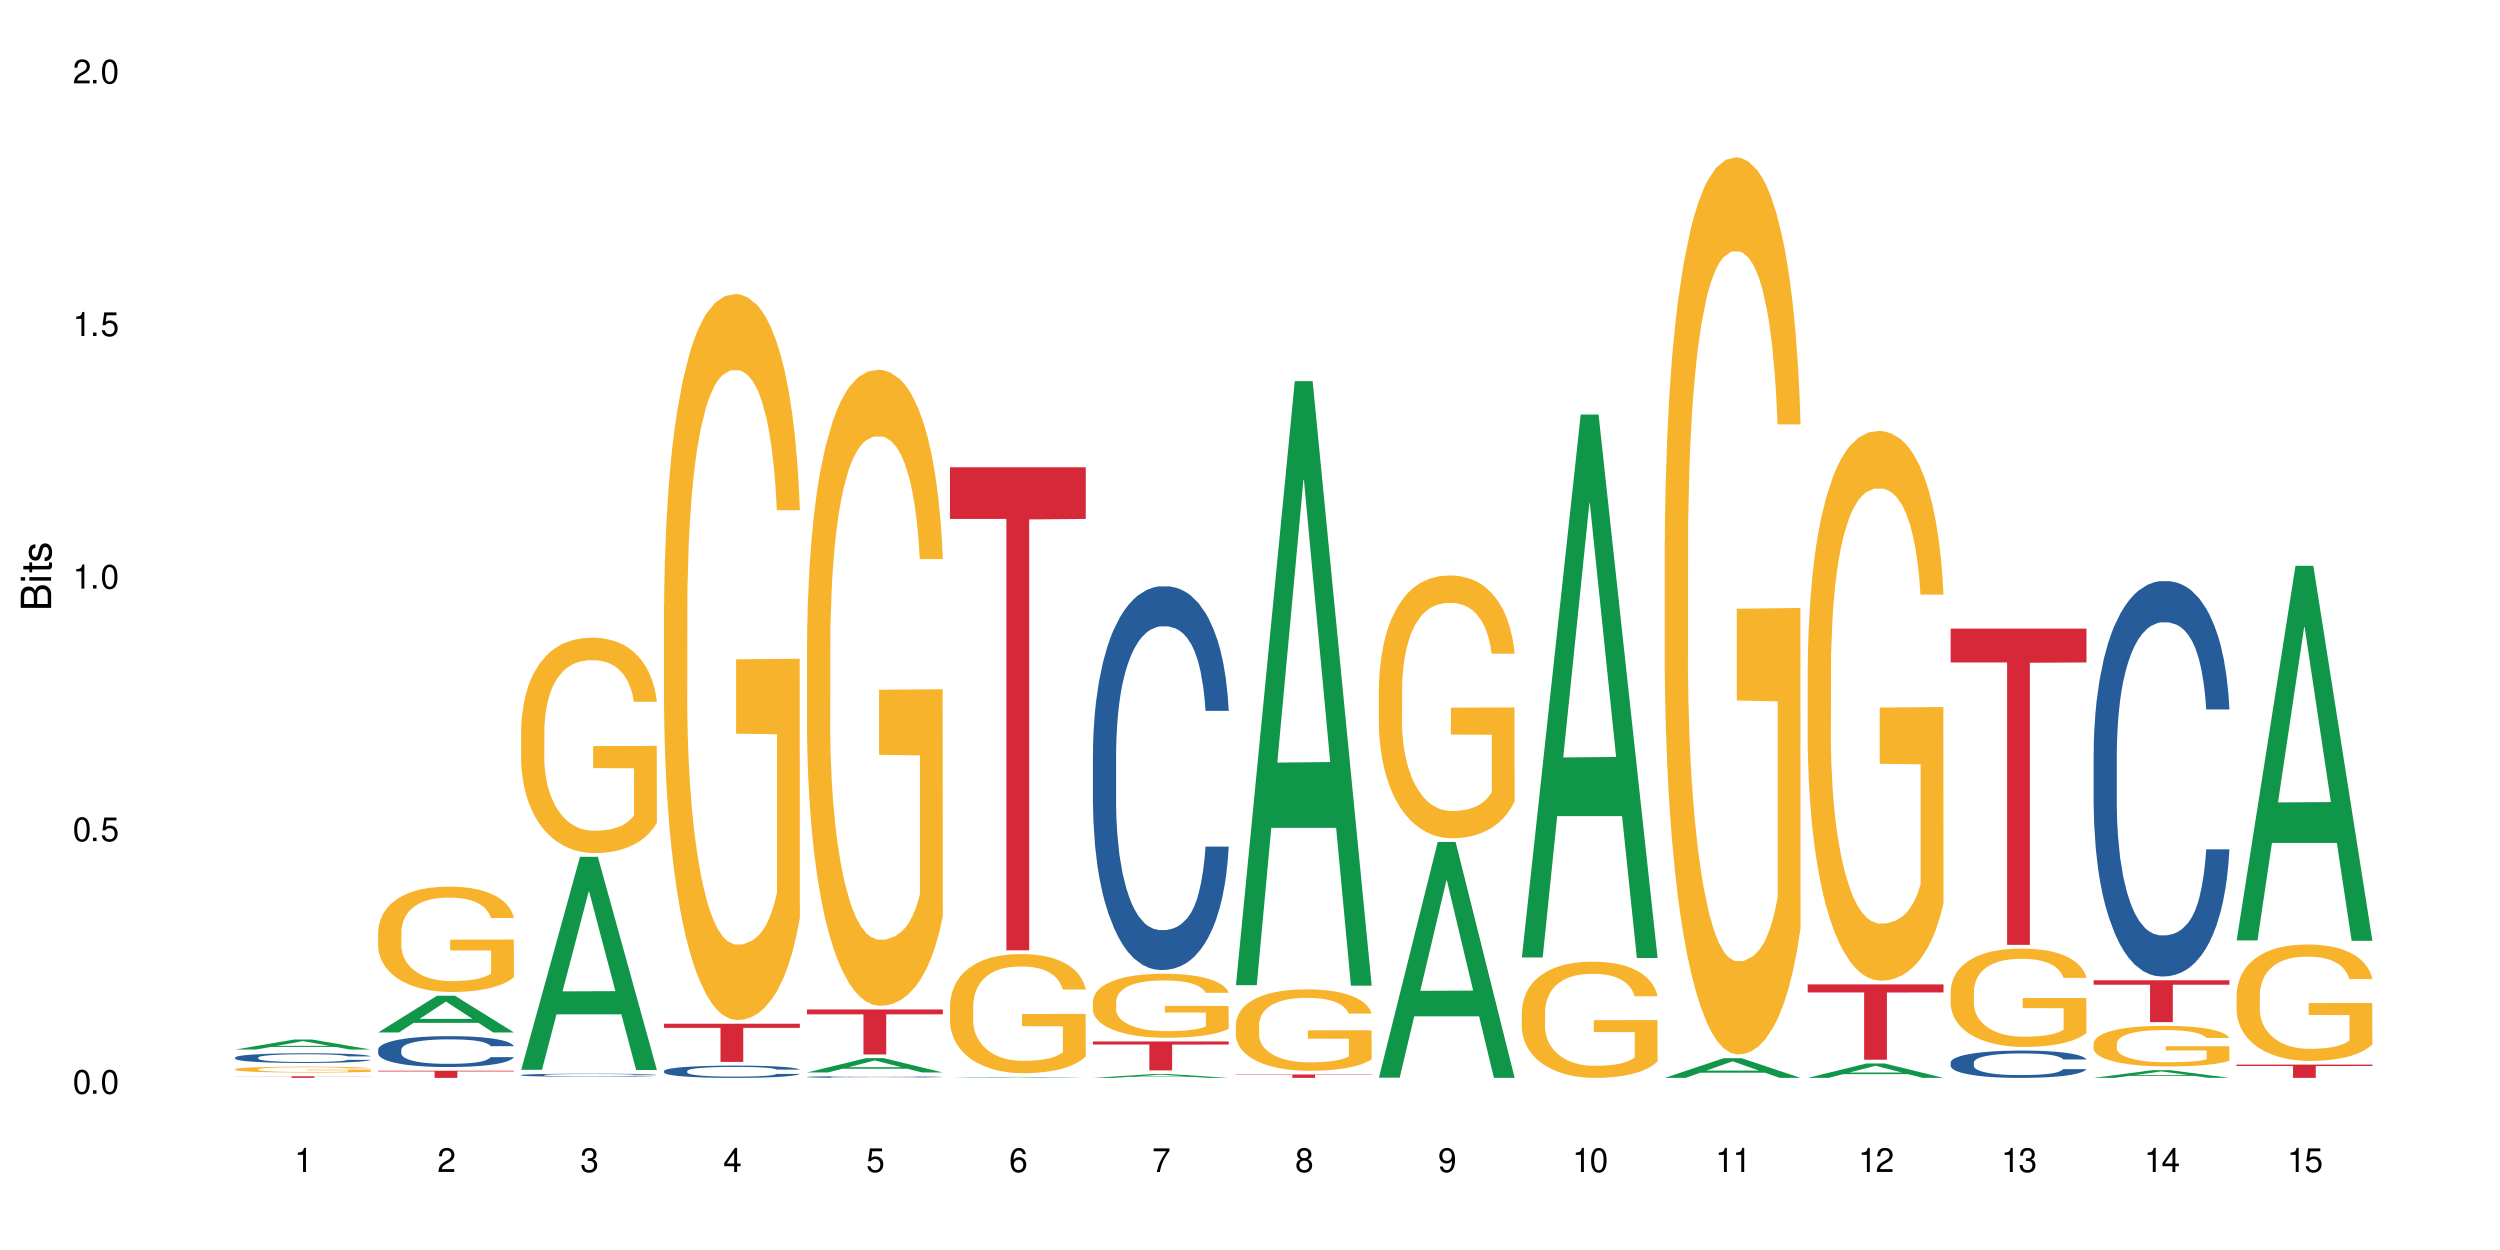<?xml version="1.0" encoding="UTF-8"?>
<svg xmlns="http://www.w3.org/2000/svg" xmlns:xlink="http://www.w3.org/1999/xlink" width="720" height="360" viewBox="0 0 720 360">
<defs>
<g>
<g id="glyph-0-0">
</g>
<g id="glyph-0-1">
<path d="M 2.641 -6.938 C 2 -6.938 1.422 -6.656 1.078 -6.172 C 0.641 -5.562 0.406 -4.641 0.406 -3.359 C 0.406 -1.016 1.188 0.219 2.641 0.219 C 4.078 0.219 4.859 -1.016 4.859 -3.297 C 4.859 -4.641 4.656 -5.547 4.203 -6.172 C 3.844 -6.656 3.281 -6.938 2.641 -6.938 Z M 2.641 -6.188 C 3.547 -6.188 4 -5.25 4 -3.375 C 4 -1.406 3.562 -0.484 2.625 -0.484 C 1.734 -0.484 1.281 -1.438 1.281 -3.344 C 1.281 -5.25 1.734 -6.188 2.641 -6.188 Z M 2.641 -6.188 "/>
</g>
<g id="glyph-0-2">
<path d="M 1.828 -1 L 0.828 -1 L 0.828 0 L 1.828 0 Z M 1.828 -1 "/>
</g>
<g id="glyph-0-3">
<path d="M 4.562 -6.797 L 1.062 -6.797 L 0.547 -3.094 L 1.328 -3.094 C 1.719 -3.562 2.047 -3.734 2.578 -3.734 C 3.484 -3.734 4.062 -3.109 4.062 -2.094 C 4.062 -1.125 3.484 -0.531 2.578 -0.531 C 1.828 -0.531 1.375 -0.906 1.188 -1.672 L 0.328 -1.672 C 0.453 -1.109 0.547 -0.844 0.75 -0.594 C 1.125 -0.078 1.828 0.219 2.594 0.219 C 3.969 0.219 4.922 -0.781 4.922 -2.219 C 4.922 -3.562 4.031 -4.484 2.719 -4.484 C 2.25 -4.484 1.859 -4.359 1.469 -4.062 L 1.734 -5.969 L 4.562 -5.969 Z M 4.562 -6.797 "/>
</g>
<g id="glyph-0-4">
<path d="M 2.484 -4.938 L 2.484 0 L 3.328 0 L 3.328 -6.938 L 2.766 -6.938 C 2.469 -5.875 2.281 -5.734 0.984 -5.562 L 0.984 -4.938 Z M 2.484 -4.938 "/>
</g>
<g id="glyph-0-5">
<path d="M 4.859 -0.828 L 1.281 -0.828 C 1.359 -1.406 1.672 -1.781 2.5 -2.281 L 3.469 -2.828 C 4.406 -3.344 4.906 -4.062 4.906 -4.906 C 4.906 -5.484 4.672 -6.031 4.266 -6.406 C 3.859 -6.766 3.375 -6.938 2.719 -6.938 C 1.859 -6.938 1.219 -6.625 0.844 -6.031 C 0.609 -5.672 0.5 -5.234 0.484 -4.531 L 1.328 -4.531 C 1.359 -5.016 1.406 -5.281 1.531 -5.516 C 1.75 -5.938 2.188 -6.203 2.703 -6.203 C 3.469 -6.203 4.031 -5.641 4.031 -4.891 C 4.031 -4.344 3.719 -3.859 3.125 -3.516 L 2.234 -3 C 0.812 -2.172 0.406 -1.531 0.328 -0.016 L 4.859 -0.016 Z M 4.859 -0.828 "/>
</g>
<g id="glyph-0-6">
<path d="M 2.125 -3.188 L 2.578 -3.188 C 3.5 -3.188 3.984 -2.766 3.984 -1.922 C 3.984 -1.062 3.469 -0.531 2.594 -0.531 C 1.656 -0.531 1.203 -1 1.156 -2.016 L 0.312 -2.016 C 0.344 -1.453 0.438 -1.094 0.609 -0.781 C 0.953 -0.109 1.625 0.219 2.547 0.219 C 3.953 0.219 4.859 -0.625 4.859 -1.938 C 4.859 -2.828 4.516 -3.297 3.703 -3.594 C 4.344 -3.844 4.656 -4.328 4.656 -5.031 C 4.656 -6.219 3.875 -6.938 2.578 -6.938 C 1.203 -6.938 0.484 -6.172 0.453 -4.703 L 1.297 -4.703 C 1.312 -5.125 1.344 -5.359 1.453 -5.578 C 1.641 -5.969 2.062 -6.203 2.594 -6.203 C 3.344 -6.203 3.797 -5.75 3.797 -5 C 3.797 -4.516 3.609 -4.219 3.25 -4.047 C 3.016 -3.953 2.703 -3.922 2.125 -3.906 Z M 2.125 -3.188 "/>
</g>
<g id="glyph-0-7">
<path d="M 3.141 -1.672 L 3.141 0 L 3.984 0 L 3.984 -1.672 L 4.984 -1.672 L 4.984 -2.438 L 3.984 -2.438 L 3.984 -6.938 L 3.359 -6.938 L 0.266 -2.578 L 0.266 -1.672 Z M 3.141 -2.438 L 1 -2.438 L 3.141 -5.5 Z M 3.141 -2.438 "/>
</g>
<g id="glyph-0-8">
<path d="M 4.781 -5.125 C 4.609 -6.266 3.891 -6.938 2.844 -6.938 C 2.094 -6.938 1.422 -6.578 1.031 -5.953 C 0.594 -5.266 0.406 -4.422 0.406 -3.172 C 0.406 -2 0.578 -1.25 0.984 -0.641 C 1.359 -0.078 1.953 0.219 2.703 0.219 C 3.984 0.219 4.922 -0.75 4.922 -2.094 C 4.922 -3.375 4.062 -4.281 2.844 -4.281 C 2.172 -4.281 1.641 -4.031 1.281 -3.516 C 1.281 -5.234 1.828 -6.188 2.797 -6.188 C 3.391 -6.188 3.797 -5.797 3.938 -5.125 Z M 2.734 -3.531 C 3.547 -3.531 4.062 -2.953 4.062 -2.031 C 4.062 -1.156 3.484 -0.531 2.703 -0.531 C 1.922 -0.531 1.328 -1.188 1.328 -2.078 C 1.328 -2.938 1.906 -3.531 2.734 -3.531 Z M 2.734 -3.531 "/>
</g>
<g id="glyph-0-9">
<path d="M 4.984 -6.797 L 0.438 -6.797 L 0.438 -5.969 L 4.109 -5.969 C 2.5 -3.656 1.828 -2.234 1.328 0 L 2.219 0 C 2.594 -2.172 3.453 -4.047 4.984 -6.094 Z M 4.984 -6.797 "/>
</g>
<g id="glyph-0-10">
<path d="M 3.75 -3.656 C 4.469 -4.094 4.688 -4.438 4.688 -5.078 C 4.688 -6.172 3.844 -6.938 2.641 -6.938 C 1.438 -6.938 0.594 -6.172 0.594 -5.094 C 0.594 -4.438 0.812 -4.094 1.516 -3.656 C 0.734 -3.266 0.359 -2.703 0.359 -1.922 C 0.359 -0.656 1.281 0.219 2.641 0.219 C 3.984 0.219 4.922 -0.656 4.922 -1.922 C 4.922 -2.703 4.531 -3.266 3.75 -3.656 Z M 2.641 -6.188 C 3.359 -6.188 3.812 -5.75 3.812 -5.062 C 3.812 -4.406 3.344 -3.984 2.641 -3.984 C 1.922 -3.984 1.453 -4.406 1.453 -5.078 C 1.453 -5.75 1.922 -6.188 2.641 -6.188 Z M 2.641 -3.266 C 3.484 -3.266 4.062 -2.719 4.062 -1.906 C 4.062 -1.078 3.484 -0.531 2.625 -0.531 C 1.797 -0.531 1.219 -1.094 1.219 -1.906 C 1.219 -2.719 1.781 -3.266 2.641 -3.266 Z M 2.641 -3.266 "/>
</g>
<g id="glyph-0-11">
<path d="M 0.516 -1.578 C 0.672 -0.453 1.406 0.219 2.438 0.219 C 3.188 0.219 3.859 -0.141 4.266 -0.766 C 4.688 -1.453 4.891 -2.297 4.891 -3.547 C 4.891 -4.719 4.703 -5.453 4.312 -6.078 C 3.938 -6.641 3.344 -6.938 2.594 -6.938 C 1.297 -6.938 0.359 -5.969 0.359 -4.625 C 0.359 -3.344 1.234 -2.453 2.453 -2.453 C 3.094 -2.453 3.578 -2.672 4.016 -3.203 C 4 -1.484 3.469 -0.531 2.5 -0.531 C 1.906 -0.531 1.484 -0.906 1.359 -1.578 Z M 2.578 -6.203 C 3.375 -6.203 3.969 -5.531 3.969 -4.641 C 3.969 -3.797 3.391 -3.188 2.547 -3.188 C 1.734 -3.188 1.234 -3.766 1.234 -4.688 C 1.234 -5.562 1.797 -6.203 2.578 -6.203 Z M 2.578 -6.203 "/>
</g>
<g id="glyph-1-0">
</g>
<g id="glyph-1-1">
<path d="M 0 -0.953 L 0 -4.891 C 0 -5.719 -0.234 -6.344 -0.734 -6.797 C -1.188 -7.234 -1.812 -7.469 -2.5 -7.469 C -3.547 -7.469 -4.188 -7 -4.625 -5.875 C -4.984 -6.688 -5.625 -7.094 -6.531 -7.094 C -7.172 -7.094 -7.734 -6.859 -8.141 -6.391 C -8.562 -5.922 -8.75 -5.344 -8.75 -4.5 L -8.75 -0.953 Z M -4.984 -2.062 L -7.766 -2.062 L -7.766 -4.219 C -7.766 -4.844 -7.688 -5.203 -7.453 -5.5 C -7.219 -5.812 -6.859 -5.969 -6.375 -5.969 C -5.891 -5.969 -5.531 -5.812 -5.297 -5.5 C -5.062 -5.203 -4.984 -4.844 -4.984 -4.219 Z M -0.984 -2.062 L -4 -2.062 L -4 -4.781 C -4 -5.766 -3.438 -6.359 -2.484 -6.359 C -1.547 -6.359 -0.984 -5.766 -0.984 -4.781 Z M -0.984 -2.062 "/>
</g>
<g id="glyph-1-2">
<path d="M -6.281 -1.797 L -6.281 -0.797 L 0 -0.797 L 0 -1.797 Z M -8.75 -1.797 L -8.75 -0.797 L -7.484 -0.797 L -7.484 -1.797 Z M -8.75 -1.797 "/>
</g>
<g id="glyph-1-3">
<path d="M -6.281 -3.047 L -6.281 -2.016 L -8.016 -2.016 L -8.016 -1.016 L -6.281 -1.016 L -6.281 -0.172 L -5.469 -0.172 L -5.469 -1.016 L -0.719 -1.016 C -0.078 -1.016 0.281 -1.453 0.281 -2.234 C 0.281 -2.5 0.25 -2.719 0.188 -3.047 L -0.641 -3.047 C -0.609 -2.906 -0.594 -2.766 -0.594 -2.562 C -0.594 -2.141 -0.719 -2.016 -1.156 -2.016 L -5.469 -2.016 L -5.469 -3.047 Z M -6.281 -3.047 "/>
</g>
<g id="glyph-1-4">
<path d="M -4.531 -5.25 C -5.766 -5.25 -6.469 -4.422 -6.469 -2.969 C -6.469 -1.516 -5.719 -0.562 -4.547 -0.562 C -3.562 -0.562 -3.094 -1.062 -2.734 -2.562 L -2.516 -3.484 C -2.344 -4.188 -2.094 -4.469 -1.641 -4.469 C -1.047 -4.469 -0.641 -3.875 -0.641 -3 C -0.641 -2.453 -0.797 -2 -1.062 -1.75 C -1.25 -1.594 -1.422 -1.531 -1.875 -1.469 L -1.875 -0.406 C -0.422 -0.453 0.281 -1.266 0.281 -2.922 C 0.281 -4.5 -0.5 -5.516 -1.719 -5.516 C -2.656 -5.516 -3.172 -4.984 -3.469 -3.734 L -3.703 -2.766 C -3.891 -1.953 -4.156 -1.609 -4.594 -1.609 C -5.188 -1.609 -5.547 -2.125 -5.547 -2.938 C -5.547 -3.75 -5.203 -4.172 -4.531 -4.203 Z M -4.531 -5.25 "/>
</g>
</g>
</defs>
<rect x="-72" y="-36" width="864" height="432" fill="rgb(100%, 100%, 100%)" fill-opacity="1"/>
<path fill-rule="nonzero" fill="rgb(6.275%, 58.824%, 28.235%)" fill-opacity="1" d="M 67.73 302.27 L 67.773 302.27 L 84.695 299.383 L 89.836 299.383 L 106.844 302.273 L 100.867 302.273 L 96.605 301.52 L 77.926 301.52 L 73.75 302.27 L 67.73 302.27 L 79.723 301.207 L 94.895 301.203 L 87.328 299.855 L 87.246 299.852 L 87.16 299.859 L 79.684 301.203 L 79.723 301.207 Z M 67.73 302.27 "/>
<path fill-rule="nonzero" fill="rgb(14.51%, 36.078%, 60%)" fill-opacity="1" d="M 67.73 304.555 L 67.777 304.555 L 67.777 304.492 L 67.922 304.395 L 68.254 304.273 L 68.59 304.188 L 69.449 304.039 L 70.641 303.891 L 71.879 303.777 L 72.785 303.711 L 73.598 303.66 L 75.457 303.566 L 76.652 303.52 L 77.938 303.473 L 79.512 303.43 L 80.656 303.406 L 83.234 303.363 L 85.141 303.348 L 86.621 303.34 L 89.816 303.34 L 91.723 303.348 L 93.105 303.363 L 94.633 303.383 L 95.922 303.406 L 98.164 303.461 L 100.168 303.531 L 101.074 303.574 L 102.504 303.652 L 103.602 303.73 L 104.363 303.797 L 105.223 303.891 L 105.984 304.008 L 106.559 304.137 L 106.844 304.246 L 100.168 304.246 L 99.832 304.145 L 99.449 304.066 L 98.734 303.961 L 98.02 303.887 L 97.02 303.812 L 96.113 303.762 L 94.871 303.715 L 93.773 303.684 L 92.629 303.66 L 91.531 303.645 L 89.434 303.629 L 87 303.629 L 86.094 303.637 L 84.234 303.656 L 83.234 303.672 L 81.801 303.711 L 80.801 303.742 L 79.609 303.793 L 78.797 303.836 L 77.797 303.902 L 77.078 303.965 L 76.27 304.047 L 75.793 304.113 L 75.363 304.184 L 74.98 304.266 L 74.695 304.355 L 74.504 304.453 L 74.41 304.543 L 74.41 304.941 L 74.504 305.031 L 74.742 305.141 L 75.363 305.297 L 76.27 305.434 L 77.32 305.539 L 78.32 305.617 L 78.891 305.652 L 79.656 305.691 L 80.848 305.742 L 82.566 305.797 L 83.566 305.816 L 85.094 305.836 L 86.668 305.848 L 88.766 305.848 L 90.625 305.836 L 91.867 305.824 L 93.156 305.805 L 94.918 305.758 L 96.016 305.719 L 96.969 305.668 L 97.688 305.621 L 98.164 305.582 L 98.879 305.5 L 99.449 305.414 L 99.879 305.324 L 100.168 305.238 L 106.844 305.238 L 106.559 305.34 L 106.129 305.438 L 105.699 305.512 L 105.031 305.602 L 104.27 305.684 L 103.172 305.773 L 102.266 305.832 L 101.074 305.895 L 99.977 305.945 L 98.781 305.988 L 97.02 306.039 L 95.875 306.062 L 94.633 306.086 L 93.156 306.105 L 91.293 306.125 L 89.289 306.137 L 87.43 306.137 L 85.426 306.133 L 83.949 306.121 L 81.992 306.098 L 79.559 306.055 L 77.797 306.004 L 76.414 305.957 L 75.219 305.906 L 73.883 305.836 L 72.168 305.723 L 71.117 305.637 L 70.402 305.566 L 69.59 305.465 L 69.02 305.375 L 68.352 305.23 L 67.875 305.051 L 67.73 304.91 Z M 67.73 304.555 "/>
<path fill-rule="nonzero" fill="rgb(96.863%, 70.196%, 16.863%)" fill-opacity="1" d="M 67.73 307.93 L 67.777 307.926 L 67.777 307.895 L 67.969 307.828 L 68.445 307.73 L 69.066 307.652 L 69.734 307.59 L 70.164 307.559 L 70.879 307.512 L 71.5 307.477 L 73.074 307.406 L 75.078 307.344 L 76.172 307.312 L 77.414 307.289 L 79.18 307.258 L 79.988 307.246 L 82.469 307.223 L 85.285 307.207 L 88.383 307.203 L 89.816 307.203 L 91.77 307.211 L 94.441 307.227 L 95.969 307.242 L 97.16 307.258 L 98.402 307.277 L 99.926 307.309 L 101.359 307.348 L 102.504 307.383 L 103.648 307.43 L 104.602 307.48 L 105.414 307.535 L 106.129 307.598 L 106.559 307.652 L 106.844 307.707 L 100.215 307.707 L 99.832 307.652 L 99.402 307.613 L 98.688 307.559 L 97.973 307.523 L 97.258 307.492 L 95.922 307.453 L 94.777 307.43 L 93.344 307.406 L 91.961 307.395 L 90.387 307.383 L 89.434 307.379 L 86.906 307.379 L 84.617 307.391 L 83.281 307.402 L 82.328 307.418 L 80.992 307.441 L 80.18 307.457 L 79.703 307.469 L 78.273 307.52 L 77.32 307.562 L 76.793 307.59 L 76.125 307.637 L 75.648 307.68 L 75.125 307.742 L 74.84 307.789 L 74.457 307.895 L 74.41 308.172 L 74.551 308.23 L 74.84 308.293 L 75.219 308.352 L 75.793 308.41 L 76.363 308.453 L 77.367 308.516 L 78.227 308.555 L 78.891 308.582 L 80.18 308.621 L 80.703 308.637 L 81.945 308.664 L 83.234 308.688 L 84.809 308.703 L 86 308.715 L 87.906 308.723 L 90.34 308.723 L 93.203 308.711 L 95.016 308.699 L 96.254 308.688 L 97.066 308.676 L 98.066 308.66 L 98.781 308.645 L 99.449 308.629 L 100.262 308.602 L 100.262 308.23 L 88.48 308.23 L 88.48 308.055 L 106.797 308.055 L 106.844 308.66 L 105.844 308.703 L 104.602 308.742 L 103.41 308.773 L 102.168 308.801 L 100.406 308.828 L 98.973 308.848 L 96.781 308.867 L 94.777 308.883 L 92.676 308.891 L 90.816 308.898 L 88.621 308.898 L 86.668 308.895 L 84.57 308.887 L 82.898 308.875 L 81.371 308.859 L 79.848 308.836 L 77.938 308.805 L 76.699 308.777 L 75.41 308.746 L 74.121 308.707 L 72.977 308.664 L 72.215 308.633 L 71.453 308.598 L 70.641 308.551 L 69.879 308.496 L 69.305 308.449 L 68.781 308.395 L 68.398 308.344 L 68.016 308.273 L 67.828 308.219 L 67.73 308.172 Z M 67.73 307.93 "/>
<path fill-rule="nonzero" fill="rgb(83.922%, 15.686%, 22.353%)" fill-opacity="1" d="M 67.73 309.965 L 106.844 309.965 L 106.844 310.012 L 90.543 310.012 L 90.543 310.43 L 83.984 310.43 L 83.984 310.016 L 83.891 310.012 L 67.73 310.012 Z M 67.73 309.965 "/>
<path fill-rule="nonzero" fill="rgb(6.275%, 58.824%, 28.235%)" fill-opacity="1" d="M 108.902 297.344 L 108.945 297.332 L 125.867 286.762 L 131.008 286.762 L 148.016 297.355 L 142.039 297.355 L 137.777 294.59 L 119.098 294.59 L 114.922 297.344 L 108.902 297.344 L 120.895 293.445 L 136.062 293.434 L 128.5 288.492 L 128.418 288.484 L 128.332 288.512 L 120.855 293.434 L 120.895 293.445 Z M 108.902 297.344 "/>
<path fill-rule="nonzero" fill="rgb(14.51%, 36.078%, 60%)" fill-opacity="1" d="M 108.902 302.285 L 108.949 302.277 L 108.949 302.082 L 109.094 301.773 L 109.426 301.383 L 109.762 301.113 L 110.621 300.637 L 111.812 300.172 L 113.051 299.816 L 113.957 299.605 L 114.77 299.441 L 116.629 299.141 L 117.82 298.988 L 119.109 298.848 L 120.684 298.711 L 121.828 298.629 L 124.406 298.5 L 126.312 298.441 L 127.793 298.418 L 130.988 298.418 L 132.895 298.449 L 134.277 298.492 L 135.805 298.555 L 137.094 298.629 L 139.336 298.809 L 141.336 299.035 L 142.242 299.164 L 143.676 299.418 L 144.773 299.66 L 145.535 299.871 L 146.395 300.172 L 147.156 300.539 L 147.73 300.953 L 148.016 301.301 L 141.336 301.301 L 141.004 300.977 L 140.621 300.727 L 139.906 300.391 L 139.191 300.156 L 138.191 299.922 L 137.285 299.766 L 136.043 299.613 L 134.945 299.516 L 133.801 299.441 L 132.703 299.395 L 130.605 299.344 L 128.172 299.344 L 127.266 299.359 L 125.406 299.426 L 124.406 299.484 L 122.973 299.598 L 121.973 299.703 L 120.781 299.863 L 119.969 300.004 L 118.969 300.215 L 118.25 300.398 L 117.441 300.668 L 116.965 300.871 L 116.535 301.098 L 116.152 301.367 L 115.867 301.652 L 115.676 301.953 L 115.582 302.242 L 115.582 303.504 L 115.676 303.797 L 115.914 304.137 L 116.535 304.633 L 117.441 305.062 L 118.488 305.402 L 119.492 305.648 L 120.062 305.762 L 120.828 305.891 L 122.02 306.055 L 123.738 306.215 L 124.738 306.281 L 126.266 306.348 L 127.84 306.379 L 129.938 306.379 L 131.797 306.348 L 133.039 306.305 L 134.324 306.242 L 136.09 306.102 L 137.188 305.973 L 138.141 305.816 L 138.859 305.664 L 139.336 305.535 L 140.051 305.281 L 140.621 305.004 L 141.051 304.723 L 141.336 304.445 L 148.016 304.445 L 147.73 304.77 L 147.301 305.086 L 146.871 305.324 L 146.203 305.605 L 145.441 305.859 L 144.344 306.145 L 143.438 306.328 L 142.242 306.531 L 141.148 306.688 L 139.953 306.824 L 138.191 306.988 L 137.043 307.07 L 135.805 307.141 L 134.324 307.207 L 132.465 307.262 L 130.461 307.297 L 128.602 307.305 L 126.598 307.289 L 125.121 307.254 L 123.164 307.184 L 120.73 307.035 L 118.969 306.883 L 117.582 306.727 L 116.391 306.566 L 115.055 306.348 L 113.34 305.988 L 112.289 305.711 L 111.574 305.484 L 110.762 305.168 L 110.191 304.883 L 109.523 304.43 L 109.047 303.852 L 108.902 303.406 Z M 108.902 302.285 "/>
<path fill-rule="nonzero" fill="rgb(96.863%, 70.196%, 16.863%)" fill-opacity="1" d="M 108.902 268.348 L 108.949 268.32 L 108.949 267.766 L 109.141 266.516 L 109.617 264.797 L 110.238 263.387 L 110.906 262.277 L 111.336 261.695 L 112.051 260.863 L 112.672 260.254 L 114.246 259.004 L 116.25 257.84 L 117.344 257.344 L 118.586 256.871 L 120.352 256.344 L 121.16 256.152 L 123.641 255.707 L 126.457 255.43 L 129.555 255.348 L 130.988 255.375 L 132.941 255.484 L 135.613 255.789 L 137.141 256.066 L 138.332 256.344 L 139.574 256.707 L 141.098 257.258 L 142.531 257.926 L 143.676 258.59 L 144.82 259.422 L 145.773 260.309 L 146.586 261.277 L 147.301 262.441 L 147.73 263.414 L 148.016 264.383 L 141.387 264.383 L 141.004 263.414 L 140.574 262.664 L 139.859 261.75 L 139.145 261.086 L 138.43 260.559 L 137.094 259.836 L 135.949 259.395 L 134.516 259.004 L 133.133 258.758 L 131.559 258.59 L 130.605 258.535 L 128.078 258.535 L 125.789 258.73 L 124.453 258.949 L 123.5 259.172 L 122.164 259.586 L 121.352 259.922 L 120.875 260.141 L 119.445 261 L 118.488 261.777 L 117.965 262.305 L 117.297 263.137 L 116.82 263.883 L 116.297 264.992 L 116.008 265.824 L 115.629 267.711 L 115.582 272.699 L 115.723 273.75 L 116.008 274.887 L 116.391 275.887 L 116.965 276.938 L 117.535 277.742 L 118.539 278.824 L 119.395 279.543 L 120.062 280.016 L 121.352 280.766 L 121.875 281.012 L 123.117 281.512 L 124.406 281.898 L 125.98 282.234 L 127.172 282.398 L 129.078 282.539 L 131.512 282.539 L 134.375 282.371 L 136.188 282.148 L 137.426 281.93 L 138.238 281.734 L 139.238 281.43 L 139.953 281.152 L 140.621 280.848 L 141.434 280.375 L 141.434 273.75 L 129.652 273.723 L 129.652 270.621 L 147.969 270.59 L 148.016 281.43 L 147.016 282.176 L 145.773 282.898 L 144.582 283.453 L 143.34 283.922 L 141.578 284.449 L 140.145 284.781 L 137.949 285.172 L 135.949 285.422 L 133.848 285.586 L 131.988 285.668 L 129.793 285.699 L 127.84 285.641 L 125.742 285.477 L 124.07 285.254 L 122.543 284.977 L 121.02 284.617 L 119.109 284.035 L 117.871 283.562 L 116.582 282.98 L 115.293 282.289 L 114.148 281.539 L 113.387 280.957 L 112.625 280.293 L 111.812 279.461 L 111.051 278.52 L 110.477 277.66 L 109.953 276.688 L 109.57 275.773 L 109.188 274.527 L 108.996 273.531 L 108.902 272.672 Z M 108.902 268.348 "/>
<path fill-rule="nonzero" fill="rgb(83.922%, 15.686%, 22.353%)" fill-opacity="1" d="M 108.902 308.367 L 148.016 308.367 L 148.016 308.59 L 131.715 308.59 L 131.715 310.43 L 125.156 310.43 L 125.156 308.594 L 125.062 308.59 L 108.902 308.59 Z M 108.902 308.367 "/>
<path fill-rule="nonzero" fill="rgb(6.275%, 58.824%, 28.235%)" fill-opacity="1" d="M 150.074 308.109 L 150.117 308.051 L 167.039 246.762 L 172.18 246.762 L 189.188 308.164 L 183.211 308.164 L 178.949 292.137 L 160.27 292.137 L 156.09 308.109 L 150.074 308.109 L 162.066 285.508 L 177.234 285.449 L 169.672 256.793 L 169.59 256.734 L 169.504 256.91 L 162.027 285.449 L 162.066 285.508 Z M 150.074 308.109 "/>
<path fill-rule="nonzero" fill="rgb(14.51%, 36.078%, 60%)" fill-opacity="1" d="M 150.074 309.613 L 150.121 309.613 L 150.121 309.594 L 150.266 309.562 L 150.598 309.523 L 150.934 309.496 L 151.793 309.449 L 152.984 309.402 L 154.223 309.367 L 155.129 309.348 L 155.941 309.332 L 157.801 309.301 L 158.992 309.285 L 160.281 309.273 L 161.855 309.258 L 163 309.25 L 165.578 309.238 L 167.484 309.234 L 168.965 309.23 L 172.16 309.23 L 174.066 309.234 L 175.449 309.238 L 176.977 309.246 L 178.266 309.25 L 180.508 309.27 L 182.508 309.293 L 183.414 309.305 L 184.848 309.328 L 185.945 309.352 L 186.707 309.375 L 187.566 309.402 L 188.328 309.441 L 188.902 309.48 L 189.188 309.516 L 182.508 309.516 L 182.176 309.484 L 181.793 309.457 L 181.078 309.426 L 180.363 309.402 L 179.359 309.379 L 178.453 309.363 L 177.215 309.348 L 176.117 309.34 L 174.973 309.332 L 173.875 309.328 L 171.777 309.32 L 169.344 309.32 L 168.438 309.324 L 166.578 309.328 L 165.578 309.336 L 164.145 309.348 L 163.145 309.355 L 161.953 309.375 L 161.141 309.387 L 160.137 309.406 L 159.422 309.426 L 158.613 309.453 L 158.137 309.473 L 157.707 309.496 L 157.324 309.523 L 157.039 309.551 L 156.848 309.578 L 156.754 309.609 L 156.754 309.734 L 156.848 309.762 L 157.086 309.797 L 157.707 309.844 L 158.613 309.887 L 159.66 309.922 L 160.664 309.945 L 161.234 309.957 L 162 309.969 L 163.191 309.984 L 164.91 310 L 165.91 310.008 L 167.438 310.012 L 169.012 310.016 L 171.109 310.016 L 172.969 310.012 L 174.211 310.008 L 175.496 310.004 L 177.262 309.988 L 178.359 309.977 L 179.312 309.961 L 180.027 309.945 L 180.508 309.934 L 181.223 309.906 L 181.793 309.883 L 182.223 309.852 L 182.508 309.824 L 189.188 309.824 L 188.902 309.859 L 188.473 309.891 L 188.043 309.914 L 187.375 309.941 L 186.613 309.965 L 185.516 309.992 L 184.609 310.012 L 183.414 310.031 L 182.32 310.047 L 181.125 310.062 L 179.359 310.078 L 178.215 310.086 L 176.977 310.094 L 175.496 310.098 L 173.637 310.105 L 171.633 310.105 L 169.773 310.109 L 167.77 310.105 L 166.293 310.102 L 164.336 310.098 L 161.902 310.082 L 160.137 310.066 L 158.754 310.051 L 157.562 310.035 L 156.227 310.012 L 154.512 309.977 L 153.461 309.949 L 152.746 309.93 L 151.934 309.898 L 151.363 309.867 L 150.695 309.824 L 150.219 309.766 L 150.074 309.723 Z M 150.074 309.613 "/>
<path fill-rule="nonzero" fill="rgb(96.863%, 70.196%, 16.863%)" fill-opacity="1" d="M 150.074 210.223 L 150.121 210.164 L 150.121 209.031 L 150.312 206.48 L 150.789 202.969 L 151.41 200.078 L 152.078 197.809 L 152.508 196.621 L 153.223 194.922 L 153.844 193.672 L 155.418 191.125 L 157.418 188.742 L 158.516 187.723 L 159.758 186.762 L 161.523 185.684 L 162.332 185.285 L 164.812 184.379 L 167.629 183.812 L 170.727 183.645 L 172.16 183.699 L 174.113 183.926 L 176.785 184.551 L 178.312 185.117 L 179.504 185.684 L 180.746 186.418 L 182.27 187.555 L 183.703 188.914 L 184.848 190.273 L 185.992 191.973 L 186.945 193.785 L 187.758 195.77 L 188.473 198.152 L 188.902 200.133 L 189.188 202.117 L 182.559 202.117 L 182.176 200.133 L 181.746 198.605 L 181.031 196.734 L 180.316 195.375 L 179.602 194.297 L 178.266 192.824 L 177.121 191.918 L 175.688 191.125 L 174.305 190.613 L 172.73 190.273 L 171.777 190.16 L 169.25 190.16 L 166.961 190.559 L 165.625 191.012 L 164.672 191.465 L 163.336 192.312 L 162.523 192.992 L 162.047 193.445 L 160.617 195.203 L 159.66 196.789 L 159.137 197.867 L 158.469 199.566 L 157.992 201.098 L 157.469 203.363 L 157.18 205.062 L 156.801 208.918 L 156.754 219.117 L 156.895 221.27 L 157.18 223.594 L 157.562 225.637 L 158.137 227.789 L 158.707 229.434 L 159.711 231.641 L 160.566 233.113 L 161.234 234.078 L 162.523 235.609 L 163.047 236.117 L 164.289 237.141 L 165.578 237.934 L 167.148 238.613 L 168.344 238.953 L 170.25 239.234 L 172.684 239.234 L 175.547 238.895 L 177.359 238.441 L 178.598 237.988 L 179.41 237.594 L 180.41 236.969 L 181.125 236.402 L 181.793 235.777 L 182.605 234.816 L 182.605 221.27 L 170.824 221.215 L 170.824 214.867 L 189.141 214.812 L 189.188 236.969 L 188.188 238.5 L 186.945 239.973 L 185.754 241.105 L 184.512 242.07 L 182.746 243.145 L 181.316 243.824 L 179.121 244.617 L 177.121 245.129 L 175.02 245.469 L 173.16 245.641 L 170.965 245.695 L 169.012 245.582 L 166.91 245.242 L 165.242 244.789 L 163.715 244.223 L 162.191 243.484 L 160.281 242.297 L 159.043 241.332 L 157.754 240.141 L 156.465 238.727 L 155.32 237.195 L 154.559 236.004 L 153.793 234.645 L 152.984 232.945 L 152.219 231.02 L 151.648 229.262 L 151.125 227.277 L 150.742 225.41 L 150.359 222.859 L 150.168 220.816 L 150.074 219.062 Z M 150.074 210.223 "/>
<path fill-rule="nonzero" fill="rgb(14.51%, 36.078%, 60%)" fill-opacity="1" d="M 191.246 308.438 L 191.293 308.434 L 191.293 308.355 L 191.438 308.234 L 191.77 308.078 L 192.105 307.973 L 192.965 307.781 L 194.156 307.598 L 195.395 307.457 L 196.301 307.375 L 197.113 307.309 L 198.973 307.191 L 200.164 307.129 L 201.453 307.074 L 203.027 307.02 L 204.172 306.988 L 206.746 306.934 L 208.656 306.914 L 210.133 306.902 L 213.332 306.902 L 215.238 306.914 L 216.621 306.93 L 218.148 306.957 L 219.438 306.988 L 221.676 307.059 L 223.68 307.148 L 224.586 307.199 L 226.02 307.301 L 227.117 307.395 L 227.879 307.48 L 228.738 307.598 L 229.5 307.746 L 230.074 307.91 L 230.359 308.047 L 223.68 308.047 L 223.348 307.918 L 222.965 307.82 L 222.25 307.688 L 221.535 307.594 L 220.531 307.5 L 219.625 307.438 L 218.387 307.375 L 217.289 307.34 L 216.145 307.309 L 215.047 307.289 L 212.949 307.27 L 210.516 307.27 L 209.609 307.277 L 207.75 307.301 L 206.746 307.324 L 205.316 307.371 L 204.316 307.414 L 203.121 307.477 L 202.312 307.531 L 201.309 307.617 L 200.594 307.691 L 199.785 307.797 L 199.309 307.875 L 198.879 307.969 L 198.496 308.074 L 198.211 308.188 L 198.02 308.305 L 197.922 308.422 L 197.922 308.922 L 198.02 309.039 L 198.258 309.172 L 198.879 309.371 L 199.785 309.543 L 200.832 309.676 L 201.836 309.773 L 202.406 309.82 L 203.172 309.871 L 204.363 309.934 L 206.082 310 L 207.082 310.023 L 208.609 310.051 L 210.184 310.062 L 212.281 310.062 L 214.141 310.051 L 215.383 310.035 L 216.668 310.008 L 218.434 309.953 L 219.531 309.902 L 220.484 309.84 L 221.199 309.781 L 221.676 309.727 L 222.395 309.629 L 222.965 309.52 L 223.395 309.406 L 223.68 309.297 L 230.359 309.297 L 230.074 309.426 L 229.645 309.551 L 229.215 309.645 L 228.547 309.758 L 227.781 309.855 L 226.688 309.969 L 225.781 310.043 L 224.586 310.125 L 223.488 310.188 L 222.297 310.242 L 220.531 310.305 L 219.387 310.34 L 218.148 310.367 L 216.668 310.395 L 214.809 310.414 L 212.805 310.43 L 210.945 310.43 L 208.941 310.426 L 207.465 310.414 L 205.508 310.383 L 203.074 310.324 L 201.309 310.266 L 199.926 310.203 L 198.734 310.137 L 197.398 310.051 L 195.684 309.91 L 194.633 309.801 L 193.918 309.707 L 193.105 309.582 L 192.535 309.469 L 191.867 309.289 L 191.391 309.062 L 191.246 308.883 Z M 191.246 308.438 "/>
<path fill-rule="nonzero" fill="rgb(96.863%, 70.196%, 16.863%)" fill-opacity="1" d="M 191.246 174.238 L 191.293 174.047 L 191.293 170.227 L 191.484 161.633 L 191.961 149.793 L 192.582 140.055 L 193.25 132.418 L 193.68 128.406 L 194.395 122.676 L 195.016 118.477 L 196.59 109.883 L 198.59 101.863 L 199.688 98.426 L 200.93 95.18 L 202.695 91.551 L 203.504 90.215 L 205.984 87.16 L 208.801 85.25 L 211.898 84.676 L 213.332 84.867 L 215.285 85.629 L 217.957 87.73 L 219.484 89.641 L 220.676 91.551 L 221.918 94.031 L 223.441 97.852 L 224.875 102.434 L 226.02 107.02 L 227.164 112.746 L 228.117 118.859 L 228.93 125.543 L 229.645 133.562 L 230.074 140.246 L 230.359 146.93 L 223.73 146.93 L 223.348 140.246 L 222.918 135.09 L 222.203 128.789 L 221.488 124.203 L 220.77 120.578 L 219.438 115.613 L 218.293 112.555 L 216.859 109.883 L 215.477 108.164 L 213.902 107.02 L 212.949 106.637 L 210.422 106.637 L 208.133 107.973 L 206.797 109.5 L 205.84 111.027 L 204.508 113.895 L 203.695 116.184 L 203.219 117.711 L 201.789 123.633 L 200.832 128.98 L 200.309 132.605 L 199.641 138.336 L 199.164 143.492 L 198.641 151.129 L 198.352 156.859 L 197.973 169.844 L 197.922 204.219 L 198.066 211.473 L 198.352 219.305 L 198.734 226.18 L 199.309 233.434 L 199.879 238.973 L 200.883 246.422 L 201.738 251.387 L 202.406 254.633 L 203.695 259.789 L 204.219 261.508 L 205.461 264.945 L 206.746 267.617 L 208.32 269.91 L 209.516 271.055 L 211.422 272.008 L 213.855 272.008 L 216.719 270.863 L 218.531 269.336 L 219.77 267.809 L 220.582 266.473 L 221.582 264.371 L 222.297 262.461 L 222.965 260.359 L 223.777 257.113 L 223.777 211.473 L 211.996 211.285 L 211.996 189.895 L 230.312 189.703 L 230.359 264.371 L 229.355 269.527 L 228.117 274.492 L 226.926 278.312 L 225.684 281.559 L 223.918 285.188 L 222.488 287.477 L 220.293 290.152 L 218.293 291.871 L 216.191 293.016 L 214.332 293.59 L 212.137 293.777 L 210.184 293.398 L 208.082 292.25 L 206.414 290.723 L 204.887 288.812 L 203.359 286.332 L 201.453 282.32 L 200.215 279.074 L 198.926 275.066 L 197.637 270.289 L 196.492 265.133 L 195.73 261.125 L 194.965 256.543 L 194.156 250.812 L 193.391 244.32 L 192.82 238.398 L 192.297 231.715 L 191.914 225.414 L 191.531 216.82 L 191.34 209.945 L 191.246 204.027 Z M 191.246 174.238 "/>
<path fill-rule="nonzero" fill="rgb(83.922%, 15.686%, 22.353%)" fill-opacity="1" d="M 191.246 294.844 L 230.359 294.844 L 230.359 296.02 L 214.059 296.031 L 214.059 305.836 L 207.5 305.836 L 207.5 296.043 L 207.402 296.02 L 191.246 296.02 Z M 191.246 294.844 "/>
<path fill-rule="nonzero" fill="rgb(6.275%, 58.824%, 28.235%)" fill-opacity="1" d="M 232.418 308.871 L 232.461 308.867 L 249.383 304.75 L 254.523 304.75 L 271.531 308.875 L 265.555 308.875 L 261.293 307.797 L 242.613 307.797 L 238.434 308.871 L 232.418 308.871 L 244.41 307.352 L 259.578 307.348 L 252.016 305.422 L 251.934 305.418 L 251.848 305.43 L 244.367 307.348 L 244.41 307.352 Z M 232.418 308.871 "/>
<path fill-rule="nonzero" fill="rgb(14.51%, 36.078%, 60%)" fill-opacity="1" d="M 232.418 310.152 L 232.465 310.152 L 232.465 310.141 L 232.609 310.125 L 232.941 310.102 L 233.277 310.09 L 234.133 310.062 L 235.328 310.035 L 236.566 310.016 L 237.473 310.004 L 238.285 309.996 L 240.145 309.98 L 241.336 309.969 L 242.625 309.965 L 244.199 309.957 L 245.344 309.949 L 247.918 309.945 L 249.828 309.941 L 251.305 309.938 L 254.504 309.938 L 256.41 309.941 L 257.793 309.941 L 259.32 309.945 L 260.609 309.949 L 262.848 309.961 L 264.852 309.973 L 265.758 309.98 L 267.191 309.996 L 268.285 310.008 L 269.051 310.02 L 269.91 310.035 L 270.672 310.059 L 271.246 310.078 L 271.531 310.098 L 264.852 310.098 L 264.52 310.082 L 264.137 310.066 L 263.422 310.047 L 262.707 310.035 L 261.703 310.023 L 260.797 310.016 L 259.559 310.004 L 258.461 310 L 257.316 309.996 L 256.219 309.992 L 250.781 309.992 L 248.922 309.996 L 247.918 310 L 246.488 310.004 L 245.488 310.012 L 244.293 310.02 L 243.484 310.027 L 242.48 310.039 L 241.766 310.051 L 240.957 310.062 L 240.48 310.074 L 240.051 310.086 L 239.668 310.102 L 239.383 310.117 L 239.191 310.137 L 239.094 310.152 L 239.094 310.223 L 239.191 310.238 L 239.43 310.258 L 240.051 310.285 L 240.957 310.309 L 242.004 310.328 L 243.008 310.34 L 243.578 310.348 L 244.344 310.352 L 245.535 310.363 L 247.25 310.371 L 248.254 310.375 L 249.781 310.379 L 255.312 310.379 L 256.555 310.375 L 257.84 310.371 L 259.605 310.363 L 260.703 310.359 L 261.656 310.348 L 262.371 310.34 L 262.848 310.332 L 263.566 310.32 L 264.137 310.305 L 264.566 310.289 L 264.852 310.273 L 271.531 310.273 L 271.246 310.293 L 270.816 310.309 L 270.387 310.32 L 269.719 310.336 L 268.953 310.352 L 267.859 310.367 L 266.953 310.379 L 265.758 310.391 L 264.66 310.398 L 263.469 310.406 L 261.703 310.414 L 260.559 310.418 L 259.32 310.422 L 257.84 310.426 L 255.98 310.43 L 248.637 310.43 L 246.68 310.426 L 244.246 310.418 L 242.48 310.406 L 241.098 310.398 L 239.906 310.391 L 238.57 310.379 L 236.852 310.359 L 235.805 310.344 L 235.09 310.332 L 234.277 310.312 L 233.707 310.297 L 233.039 310.273 L 232.559 310.242 L 232.418 310.215 Z M 232.418 310.152 "/>
<path fill-rule="nonzero" fill="rgb(96.863%, 70.196%, 16.863%)" fill-opacity="1" d="M 232.418 184.938 L 232.465 184.773 L 232.465 181.426 L 232.656 173.898 L 233.133 163.523 L 233.754 154.992 L 234.422 148.301 L 234.852 144.785 L 235.566 139.766 L 236.188 136.086 L 237.758 128.559 L 239.762 121.531 L 240.859 118.52 L 242.102 115.676 L 243.863 112.496 L 244.676 111.324 L 247.156 108.648 L 249.969 106.977 L 253.07 106.473 L 254.504 106.641 L 256.457 107.312 L 259.129 109.152 L 260.656 110.824 L 261.848 112.496 L 263.086 114.672 L 264.613 118.02 L 266.047 122.035 L 267.191 126.047 L 268.336 131.066 L 269.289 136.422 L 270.098 142.277 L 270.816 149.305 L 271.246 155.16 L 271.531 161.016 L 264.898 161.016 L 264.52 155.16 L 264.09 150.641 L 263.375 145.121 L 262.66 141.105 L 261.941 137.926 L 260.609 133.578 L 259.461 130.902 L 258.031 128.559 L 256.648 127.051 L 255.074 126.047 L 254.121 125.715 L 251.594 125.715 L 249.305 126.887 L 247.969 128.223 L 247.012 129.562 L 245.676 132.07 L 244.867 134.078 L 244.391 135.418 L 242.957 140.605 L 242.004 145.289 L 241.48 148.469 L 240.812 153.484 L 240.336 158.004 L 239.812 164.695 L 239.523 169.715 L 239.145 181.09 L 239.094 211.207 L 239.238 217.562 L 239.523 224.422 L 239.906 230.445 L 240.48 236.801 L 241.051 241.652 L 242.051 248.18 L 242.91 252.527 L 243.578 255.371 L 244.867 259.891 L 245.391 261.395 L 246.633 264.406 L 247.918 266.75 L 249.492 268.758 L 250.688 269.762 L 252.594 270.598 L 255.027 270.598 L 257.887 269.594 L 259.699 268.254 L 260.941 266.918 L 261.754 265.746 L 262.754 263.906 L 263.469 262.23 L 264.137 260.391 L 264.949 257.547 L 264.949 217.562 L 253.168 217.395 L 253.168 198.656 L 271.484 198.492 L 271.531 263.906 L 270.527 268.422 L 269.289 272.773 L 268.098 276.117 L 266.855 278.961 L 265.09 282.141 L 263.66 284.148 L 261.465 286.492 L 259.461 287.996 L 257.363 289 L 255.504 289.504 L 253.309 289.668 L 251.355 289.336 L 249.254 288.332 L 247.586 286.992 L 246.059 285.32 L 244.531 283.145 L 242.625 279.633 L 241.387 276.789 L 240.098 273.273 L 238.809 269.09 L 237.664 264.574 L 236.902 261.062 L 236.137 257.047 L 235.328 252.027 L 234.562 246.34 L 233.992 241.152 L 233.465 235.297 L 233.086 229.777 L 232.703 222.246 L 232.512 216.223 L 232.418 211.039 Z M 232.418 184.938 "/>
<path fill-rule="nonzero" fill="rgb(83.922%, 15.686%, 22.353%)" fill-opacity="1" d="M 232.418 290.734 L 271.531 290.734 L 271.531 292.121 L 255.23 292.133 L 255.23 303.684 L 248.672 303.684 L 248.672 292.145 L 248.574 292.121 L 232.418 292.121 Z M 232.418 290.734 "/>
<path fill-rule="nonzero" fill="rgb(6.275%, 58.824%, 28.235%)" fill-opacity="1" d="M 273.59 310.43 L 273.629 310.43 L 290.555 310.152 L 295.695 310.152 L 312.703 310.43 L 306.727 310.43 L 302.465 310.359 L 283.785 310.359 L 279.605 310.43 L 273.59 310.43 L 285.582 310.328 L 300.75 310.328 L 293.188 310.199 L 293.02 310.199 L 285.539 310.328 L 285.582 310.328 Z M 273.59 310.43 "/>
<path fill-rule="nonzero" fill="rgb(96.863%, 70.196%, 16.863%)" fill-opacity="1" d="M 273.59 289.465 L 273.637 289.434 L 273.637 288.809 L 273.828 287.398 L 274.305 285.453 L 274.926 283.855 L 275.594 282.602 L 276.023 281.945 L 276.738 281.004 L 277.355 280.312 L 278.93 278.902 L 280.934 277.586 L 282.031 277.023 L 283.273 276.492 L 285.035 275.895 L 285.848 275.676 L 288.328 275.176 L 291.141 274.859 L 294.242 274.766 L 295.672 274.797 L 297.629 274.922 L 300.301 275.27 L 301.828 275.582 L 303.02 275.895 L 304.258 276.301 L 305.785 276.93 L 307.215 277.68 L 308.363 278.434 L 309.508 279.375 L 310.461 280.379 L 311.27 281.473 L 311.988 282.789 L 312.414 283.887 L 312.703 284.984 L 306.07 284.984 L 305.691 283.887 L 305.262 283.043 L 304.547 282.008 L 303.832 281.254 L 303.113 280.66 L 301.777 279.844 L 300.633 279.344 L 299.203 278.902 L 297.82 278.621 L 296.246 278.434 L 295.293 278.371 L 292.766 278.371 L 290.473 278.59 L 289.141 278.84 L 288.184 279.094 L 286.848 279.562 L 286.039 279.938 L 285.562 280.188 L 284.129 281.16 L 283.176 282.039 L 282.652 282.633 L 281.984 283.574 L 281.508 284.422 L 280.98 285.676 L 280.695 286.613 L 280.316 288.746 L 280.266 294.387 L 280.41 295.578 L 280.695 296.863 L 281.078 297.992 L 281.648 299.184 L 282.223 300.094 L 283.223 301.316 L 284.082 302.129 L 284.75 302.664 L 286.039 303.508 L 286.562 303.789 L 287.805 304.355 L 289.09 304.793 L 290.664 305.168 L 291.859 305.359 L 293.766 305.516 L 296.199 305.516 L 299.059 305.328 L 300.871 305.074 L 302.113 304.824 L 302.922 304.605 L 303.926 304.262 L 304.641 303.949 L 305.309 303.602 L 306.121 303.07 L 306.121 295.578 L 294.34 295.547 L 294.34 292.035 L 312.656 292.004 L 312.703 304.262 L 311.699 305.105 L 310.461 305.922 L 309.27 306.551 L 308.027 307.082 L 306.262 307.676 L 304.832 308.055 L 302.637 308.492 L 300.633 308.773 L 298.535 308.961 L 296.676 309.055 L 294.48 309.086 L 292.527 309.023 L 290.426 308.836 L 288.758 308.586 L 287.23 308.273 L 285.703 307.867 L 283.797 307.207 L 282.555 306.676 L 281.27 306.016 L 279.98 305.234 L 278.836 304.387 L 278.074 303.727 L 277.309 302.977 L 276.5 302.035 L 275.734 300.969 L 275.164 300 L 274.637 298.902 L 274.258 297.867 L 273.875 296.457 L 273.684 295.328 L 273.59 294.355 Z M 273.59 289.465 "/>
<path fill-rule="nonzero" fill="rgb(83.922%, 15.686%, 22.353%)" fill-opacity="1" d="M 273.59 134.566 L 312.703 134.566 L 312.703 149.461 L 296.402 149.59 L 296.402 273.703 L 289.844 273.703 L 289.844 149.723 L 289.746 149.461 L 273.59 149.461 Z M 273.59 134.566 "/>
<path fill-rule="nonzero" fill="rgb(6.275%, 58.824%, 28.235%)" fill-opacity="1" d="M 314.762 310.43 L 314.801 310.43 L 331.727 309.328 L 336.867 309.328 L 353.875 310.43 L 347.898 310.43 L 343.637 310.145 L 324.957 310.145 L 320.777 310.43 L 314.762 310.43 L 326.754 310.023 L 341.922 310.023 L 334.359 309.512 L 334.273 309.508 L 334.191 309.512 L 326.711 310.023 L 326.754 310.023 Z M 314.762 310.43 "/>
<path fill-rule="nonzero" fill="rgb(14.51%, 36.078%, 60%)" fill-opacity="1" d="M 314.762 216.957 L 314.809 216.859 L 314.809 214.434 L 314.953 210.594 L 315.285 205.746 L 315.621 202.414 L 316.477 196.453 L 317.672 190.695 L 318.91 186.254 L 319.816 183.625 L 320.629 181.605 L 322.488 177.871 L 323.68 175.949 L 324.969 174.234 L 326.543 172.516 L 327.688 171.504 L 330.262 169.891 L 332.172 169.184 L 333.648 168.879 L 336.844 168.879 L 338.754 169.285 L 340.137 169.789 L 341.664 170.598 L 342.949 171.504 L 345.191 173.727 L 347.195 176.555 L 348.102 178.172 L 349.531 181.305 L 350.629 184.332 L 351.395 186.961 L 352.25 190.695 L 353.016 195.242 L 353.586 200.395 L 353.875 204.738 L 347.195 204.738 L 346.863 200.695 L 346.48 197.566 L 345.766 193.426 L 345.051 190.496 L 344.047 187.566 L 343.141 185.648 L 341.902 183.727 L 340.805 182.516 L 339.66 181.605 L 338.562 181 L 336.465 180.395 L 334.031 180.395 L 333.125 180.598 L 331.266 181.406 L 330.262 182.113 L 328.832 183.527 L 327.832 184.84 L 326.637 186.859 L 325.828 188.574 L 324.824 191.203 L 324.109 193.523 L 323.297 196.859 L 322.82 199.383 L 322.391 202.211 L 322.012 205.547 L 321.727 209.082 L 321.535 212.816 L 321.438 216.453 L 321.438 232.109 L 321.535 235.746 L 321.773 239.988 L 322.391 246.148 L 323.297 251.504 L 324.348 255.746 L 325.352 258.777 L 325.922 260.191 L 326.684 261.805 L 327.879 263.824 L 329.594 265.848 L 330.598 266.652 L 332.121 267.461 L 333.695 267.867 L 335.797 267.867 L 337.656 267.461 L 338.895 266.957 L 340.184 266.148 L 341.949 264.434 L 343.047 262.816 L 344 260.898 L 344.715 258.977 L 345.191 257.363 L 345.906 254.23 L 346.48 250.797 L 346.91 247.262 L 347.195 243.828 L 353.875 243.828 L 353.586 247.867 L 353.16 251.805 L 352.73 254.734 L 352.062 258.27 L 351.297 261.402 L 350.199 264.938 L 349.293 267.262 L 348.102 269.785 L 347.004 271.703 L 345.812 273.422 L 344.047 275.441 L 342.902 276.453 L 341.664 277.359 L 340.184 278.168 L 338.324 278.875 L 336.32 279.281 L 334.461 279.379 L 332.457 279.18 L 330.977 278.773 L 329.023 277.867 L 326.59 276.047 L 324.824 274.129 L 323.441 272.211 L 322.25 270.188 L 320.914 267.461 L 319.195 263.02 L 318.148 259.582 L 317.434 256.754 L 316.621 252.816 L 316.047 249.281 L 315.379 243.625 L 314.902 236.453 L 314.762 230.898 Z M 314.762 216.957 "/>
<path fill-rule="nonzero" fill="rgb(96.863%, 70.196%, 16.863%)" fill-opacity="1" d="M 314.762 288.34 L 314.809 288.324 L 314.809 287.988 L 315 287.23 L 315.477 286.188 L 316.098 285.328 L 316.766 284.652 L 317.191 284.301 L 317.91 283.797 L 318.527 283.426 L 320.102 282.668 L 322.105 281.961 L 323.203 281.656 L 324.445 281.371 L 326.207 281.051 L 327.02 280.934 L 329.5 280.664 L 332.312 280.496 L 335.414 280.445 L 336.844 280.461 L 338.801 280.531 L 341.473 280.715 L 343 280.883 L 344.191 281.051 L 345.43 281.27 L 346.957 281.605 L 348.387 282.012 L 349.531 282.414 L 350.68 282.922 L 351.633 283.457 L 352.441 284.047 L 353.16 284.754 L 353.586 285.344 L 353.875 285.934 L 347.242 285.934 L 346.863 285.344 L 346.434 284.891 L 345.719 284.336 L 345 283.93 L 344.285 283.609 L 342.949 283.172 L 341.805 282.902 L 340.375 282.668 L 338.992 282.516 L 337.418 282.414 L 336.465 282.383 L 333.938 282.383 L 331.645 282.5 L 330.309 282.633 L 329.355 282.77 L 328.02 283.02 L 327.211 283.223 L 326.734 283.359 L 325.301 283.879 L 324.348 284.352 L 323.824 284.672 L 323.156 285.176 L 322.68 285.629 L 322.152 286.305 L 321.867 286.809 L 321.484 287.953 L 321.438 290.984 L 321.582 291.621 L 321.867 292.312 L 322.25 292.918 L 322.82 293.559 L 323.395 294.047 L 324.395 294.703 L 325.254 295.141 L 325.922 295.426 L 327.211 295.883 L 327.734 296.031 L 328.977 296.336 L 330.262 296.57 L 331.836 296.773 L 333.031 296.875 L 334.938 296.957 L 337.371 296.957 L 340.23 296.859 L 342.043 296.723 L 343.285 296.59 L 344.094 296.469 L 345.098 296.285 L 345.812 296.117 L 346.48 295.934 L 347.293 295.645 L 347.293 291.621 L 335.508 291.605 L 335.508 289.719 L 353.824 289.703 L 353.875 296.285 L 352.871 296.738 L 351.633 297.176 L 350.438 297.516 L 349.199 297.801 L 347.434 298.121 L 346.004 298.324 L 343.809 298.559 L 341.805 298.711 L 339.707 298.809 L 337.848 298.859 L 335.652 298.879 L 333.695 298.844 L 331.598 298.742 L 329.93 298.609 L 328.402 298.441 L 326.875 298.223 L 324.969 297.867 L 323.727 297.582 L 322.441 297.227 L 321.152 296.809 L 320.008 296.352 L 319.246 296 L 318.48 295.594 L 317.672 295.09 L 316.906 294.52 L 316.336 293.996 L 315.809 293.406 L 315.43 292.852 L 315.047 292.094 L 314.855 291.488 L 314.762 290.965 Z M 314.762 288.34 "/>
<path fill-rule="nonzero" fill="rgb(83.922%, 15.686%, 22.353%)" fill-opacity="1" d="M 314.762 299.941 L 353.875 299.941 L 353.875 300.832 L 337.574 300.84 L 337.574 308.266 L 331.016 308.266 L 331.016 300.848 L 330.918 300.832 L 314.762 300.832 Z M 314.762 299.941 "/>
<path fill-rule="nonzero" fill="rgb(6.275%, 58.824%, 28.235%)" fill-opacity="1" d="M 355.934 283.711 L 355.973 283.547 L 372.898 109.773 L 378.039 109.773 L 395.047 283.875 L 389.07 283.875 L 384.809 238.43 L 366.129 238.43 L 361.949 283.711 L 355.934 283.711 L 367.926 219.629 L 383.094 219.465 L 375.531 138.219 L 375.445 138.055 L 375.363 138.543 L 367.883 219.465 L 367.926 219.629 Z M 355.934 283.711 "/>
<path fill-rule="nonzero" fill="rgb(96.863%, 70.196%, 16.863%)" fill-opacity="1" d="M 355.934 294.984 L 355.98 294.961 L 355.98 294.535 L 356.172 293.57 L 356.648 292.242 L 357.27 291.148 L 357.938 290.293 L 358.363 289.844 L 359.082 289.203 L 359.699 288.73 L 361.273 287.766 L 363.277 286.867 L 364.375 286.48 L 365.613 286.117 L 367.379 285.711 L 368.191 285.562 L 370.672 285.219 L 373.484 285.004 L 376.586 284.941 L 378.016 284.961 L 379.973 285.047 L 382.645 285.281 L 384.172 285.496 L 385.363 285.711 L 386.602 285.988 L 388.129 286.418 L 389.559 286.934 L 390.703 287.445 L 391.848 288.09 L 392.805 288.773 L 393.613 289.523 L 394.328 290.422 L 394.758 291.172 L 395.047 291.922 L 388.414 291.922 L 388.035 291.172 L 387.605 290.594 L 386.891 289.887 L 386.172 289.371 L 385.457 288.965 L 384.121 288.41 L 382.977 288.066 L 381.547 287.766 L 380.164 287.574 L 378.59 287.445 L 377.637 287.402 L 375.105 287.402 L 372.816 287.555 L 371.48 287.723 L 370.527 287.895 L 369.191 288.215 L 368.383 288.473 L 367.906 288.645 L 366.473 289.309 L 365.52 289.91 L 364.996 290.316 L 364.328 290.957 L 363.852 291.535 L 363.324 292.391 L 363.039 293.035 L 362.656 294.492 L 362.609 298.344 L 362.754 299.16 L 363.039 300.039 L 363.422 300.809 L 363.992 301.621 L 364.566 302.242 L 365.566 303.078 L 366.426 303.637 L 367.094 304 L 368.383 304.578 L 368.906 304.77 L 370.148 305.156 L 371.434 305.453 L 373.008 305.711 L 374.199 305.84 L 376.109 305.949 L 378.543 305.949 L 381.402 305.82 L 383.215 305.648 L 384.457 305.477 L 385.266 305.328 L 386.27 305.09 L 386.984 304.875 L 387.652 304.641 L 388.461 304.277 L 388.461 299.16 L 376.68 299.137 L 376.68 296.738 L 394.996 296.719 L 395.047 305.09 L 394.043 305.668 L 392.805 306.227 L 391.609 306.652 L 390.371 307.02 L 388.605 307.426 L 387.176 307.684 L 384.98 307.98 L 382.977 308.176 L 380.879 308.305 L 379.02 308.367 L 376.824 308.391 L 374.867 308.348 L 372.77 308.219 L 371.102 308.047 L 369.574 307.832 L 368.047 307.555 L 366.141 307.105 L 364.898 306.738 L 363.613 306.289 L 362.324 305.754 L 361.18 305.176 L 360.414 304.727 L 359.652 304.215 L 358.844 303.57 L 358.078 302.844 L 357.508 302.18 L 356.98 301.43 L 356.602 300.723 L 356.219 299.758 L 356.027 298.988 L 355.934 298.324 Z M 355.934 294.984 "/>
<path fill-rule="nonzero" fill="rgb(83.922%, 15.686%, 22.353%)" fill-opacity="1" d="M 355.934 309.453 L 395.047 309.453 L 395.047 309.559 L 378.746 309.559 L 378.746 310.43 L 372.188 310.43 L 372.188 309.559 L 355.934 309.559 Z M 355.934 309.453 "/>
<path fill-rule="nonzero" fill="rgb(6.275%, 58.824%, 28.235%)" fill-opacity="1" d="M 397.105 310.367 L 397.145 310.305 L 414.07 242.48 L 419.211 242.48 L 436.219 310.43 L 430.242 310.43 L 425.98 292.695 L 407.301 292.695 L 403.121 310.367 L 397.105 310.367 L 409.098 285.355 L 424.266 285.293 L 416.703 253.582 L 416.617 253.52 L 416.535 253.711 L 409.055 285.293 L 409.098 285.355 Z M 397.105 310.367 "/>
<path fill-rule="nonzero" fill="rgb(96.863%, 70.196%, 16.863%)" fill-opacity="1" d="M 397.105 198.137 L 397.152 198.07 L 397.152 196.688 L 397.344 193.574 L 397.82 189.289 L 398.441 185.762 L 399.105 182.996 L 399.535 181.547 L 400.254 179.473 L 400.871 177.949 L 402.445 174.84 L 404.449 171.938 L 405.547 170.691 L 406.785 169.516 L 408.551 168.203 L 409.363 167.719 L 411.844 166.613 L 414.656 165.922 L 417.758 165.715 L 419.188 165.785 L 421.145 166.059 L 423.816 166.82 L 425.34 167.512 L 426.535 168.203 L 427.773 169.102 L 429.301 170.484 L 430.73 172.145 L 431.875 173.805 L 433.02 175.879 L 433.977 178.09 L 434.785 180.508 L 435.5 183.414 L 435.93 185.832 L 436.219 188.254 L 429.586 188.254 L 429.207 185.832 L 428.777 183.965 L 428.059 181.684 L 427.344 180.023 L 426.629 178.711 L 425.293 176.914 L 424.148 175.809 L 422.719 174.84 L 421.336 174.219 L 419.762 173.805 L 418.809 173.664 L 416.277 173.664 L 413.988 174.148 L 412.652 174.703 L 411.699 175.254 L 410.363 176.293 L 409.555 177.121 L 409.078 177.676 L 407.645 179.816 L 406.691 181.754 L 406.168 183.066 L 405.5 185.141 L 405.023 187.008 L 404.496 189.773 L 404.211 191.848 L 403.828 196.547 L 403.781 208.992 L 403.926 211.621 L 404.211 214.453 L 404.594 216.941 L 405.164 219.57 L 405.738 221.574 L 406.738 224.27 L 407.598 226.066 L 408.266 227.242 L 409.555 229.109 L 410.078 229.73 L 411.316 230.977 L 412.605 231.945 L 414.18 232.773 L 415.371 233.188 L 417.281 233.535 L 419.715 233.535 L 422.574 233.121 L 424.387 232.566 L 425.629 232.012 L 426.438 231.531 L 427.441 230.77 L 428.156 230.078 L 428.824 229.316 L 429.633 228.141 L 429.633 211.621 L 417.852 211.551 L 417.852 203.809 L 436.168 203.738 L 436.219 230.77 L 435.215 232.637 L 433.977 234.434 L 432.781 235.816 L 431.543 236.992 L 429.777 238.305 L 428.348 239.133 L 426.152 240.102 L 424.148 240.723 L 422.051 241.141 L 420.191 241.348 L 417.996 241.414 L 416.039 241.277 L 413.941 240.863 L 412.273 240.309 L 410.746 239.617 L 409.219 238.719 L 407.312 237.27 L 406.07 236.094 L 404.785 234.641 L 403.496 232.914 L 402.352 231.047 L 401.586 229.594 L 400.824 227.934 L 400.012 225.859 L 399.25 223.512 L 398.68 221.367 L 398.152 218.949 L 397.773 216.664 L 397.391 213.555 L 397.199 211.066 L 397.105 208.922 Z M 397.105 198.137 "/>
<path fill-rule="nonzero" fill="rgb(6.275%, 58.824%, 28.235%)" fill-opacity="1" d="M 438.277 275.754 L 438.316 275.605 L 455.242 119.387 L 460.383 119.387 L 477.387 275.902 L 471.414 275.902 L 467.152 235.047 L 448.473 235.047 L 444.293 275.754 L 438.277 275.754 L 450.27 218.145 L 465.438 217.996 L 457.875 144.957 L 457.789 144.812 L 457.707 145.25 L 450.227 217.996 L 450.27 218.145 Z M 438.277 275.754 "/>
<path fill-rule="nonzero" fill="rgb(96.863%, 70.196%, 16.863%)" fill-opacity="1" d="M 438.277 291.301 L 438.324 291.27 L 438.324 290.656 L 438.516 289.281 L 438.992 287.387 L 439.609 285.828 L 440.277 284.605 L 440.707 283.965 L 441.422 283.047 L 442.043 282.375 L 443.617 281 L 445.621 279.715 L 446.719 279.164 L 447.957 278.645 L 449.723 278.066 L 450.535 277.852 L 453.016 277.363 L 455.828 277.059 L 458.93 276.965 L 460.359 276.996 L 462.316 277.117 L 464.988 277.453 L 466.512 277.762 L 467.707 278.066 L 468.945 278.461 L 470.473 279.074 L 471.902 279.809 L 473.047 280.543 L 474.191 281.457 L 475.148 282.438 L 475.957 283.504 L 476.672 284.789 L 477.102 285.859 L 477.387 286.93 L 470.758 286.93 L 470.375 285.859 L 469.949 285.035 L 469.23 284.023 L 468.516 283.293 L 467.801 282.711 L 466.465 281.918 L 465.32 281.426 L 463.891 281 L 462.508 280.723 L 460.934 280.543 L 459.977 280.48 L 457.449 280.48 L 455.16 280.695 L 453.824 280.938 L 452.871 281.184 L 451.535 281.641 L 450.727 282.008 L 450.246 282.254 L 448.816 283.199 L 447.863 284.055 L 447.34 284.637 L 446.672 285.555 L 446.195 286.379 L 445.668 287.602 L 445.383 288.52 L 445 290.598 L 444.953 296.098 L 445.098 297.258 L 445.383 298.512 L 445.766 299.613 L 446.336 300.773 L 446.91 301.66 L 447.91 302.852 L 448.77 303.648 L 449.438 304.168 L 450.727 304.992 L 451.25 305.266 L 452.488 305.816 L 453.777 306.246 L 455.352 306.609 L 456.543 306.793 L 458.453 306.949 L 460.883 306.949 L 463.746 306.766 L 465.559 306.52 L 466.801 306.273 L 467.609 306.062 L 468.613 305.727 L 469.328 305.418 L 469.996 305.082 L 470.805 304.562 L 470.805 297.258 L 459.023 297.227 L 459.023 293.805 L 477.34 293.773 L 477.387 305.727 L 476.387 306.551 L 475.148 307.344 L 473.953 307.957 L 472.715 308.477 L 470.949 309.055 L 469.52 309.422 L 467.324 309.852 L 465.32 310.125 L 463.223 310.309 L 461.363 310.402 L 459.168 310.43 L 457.211 310.371 L 455.113 310.188 L 453.445 309.941 L 451.918 309.637 L 450.391 309.238 L 448.484 308.598 L 447.242 308.078 L 445.953 307.438 L 444.668 306.672 L 443.523 305.848 L 442.758 305.207 L 441.996 304.473 L 441.184 303.555 L 440.422 302.516 L 439.848 301.566 L 439.324 300.5 L 438.941 299.488 L 438.562 298.113 L 438.371 297.016 L 438.277 296.066 Z M 438.277 291.301 "/>
<path fill-rule="nonzero" fill="rgb(6.275%, 58.824%, 28.235%)" fill-opacity="1" d="M 479.445 310.426 L 479.488 310.422 L 496.414 304.758 L 501.551 304.758 L 518.559 310.43 L 512.586 310.43 L 508.32 308.949 L 489.645 308.949 L 485.465 310.426 L 479.445 310.426 L 491.441 308.336 L 506.609 308.332 L 499.047 305.684 L 498.961 305.68 L 498.879 305.695 L 491.398 308.332 L 491.441 308.336 Z M 479.445 310.426 "/>
<path fill-rule="nonzero" fill="rgb(96.863%, 70.196%, 16.863%)" fill-opacity="1" d="M 479.445 155.977 L 479.496 155.738 L 479.496 151.02 L 479.688 140.402 L 480.164 125.773 L 480.781 113.738 L 481.449 104.301 L 481.879 99.344 L 482.594 92.266 L 483.215 87.074 L 484.789 76.453 L 486.793 66.543 L 487.891 62.297 L 489.129 58.285 L 490.895 53.801 L 491.707 52.148 L 494.188 48.375 L 497 46.016 L 500.102 45.309 L 501.531 45.543 L 503.488 46.488 L 506.16 49.082 L 507.684 51.441 L 508.879 53.801 L 510.117 56.867 L 511.645 61.59 L 513.074 67.25 L 514.219 72.914 L 515.363 79.992 L 516.316 87.547 L 517.129 95.805 L 517.844 105.715 L 518.273 113.973 L 518.559 122.234 L 511.93 122.234 L 511.547 113.973 L 511.121 107.602 L 510.402 99.816 L 509.688 94.152 L 508.973 89.668 L 507.637 83.535 L 506.492 79.758 L 505.062 76.453 L 503.68 74.332 L 502.105 72.914 L 501.148 72.441 L 498.621 72.441 L 496.332 74.094 L 494.996 75.984 L 494.043 77.871 L 492.707 81.41 L 491.898 84.242 L 491.418 86.129 L 489.988 93.445 L 489.035 100.051 L 488.512 104.535 L 487.844 111.613 L 487.363 117.984 L 486.84 127.426 L 486.555 134.504 L 486.172 150.547 L 486.125 193.023 L 486.27 201.988 L 486.555 211.664 L 486.938 220.16 L 487.508 229.125 L 488.082 235.969 L 489.082 245.172 L 489.941 251.309 L 490.609 255.32 L 491.898 261.691 L 492.422 263.812 L 493.66 268.062 L 494.949 271.363 L 496.523 274.195 L 497.715 275.613 L 499.625 276.793 L 502.055 276.793 L 504.918 275.375 L 506.73 273.488 L 507.973 271.602 L 508.781 269.949 L 509.785 267.352 L 510.5 264.992 L 511.168 262.398 L 511.977 258.387 L 511.977 201.988 L 500.195 201.754 L 500.195 175.324 L 518.512 175.09 L 518.559 267.352 L 517.559 273.723 L 516.316 279.859 L 515.125 284.578 L 513.887 288.59 L 512.121 293.074 L 510.691 295.906 L 508.496 299.211 L 506.492 301.332 L 504.395 302.75 L 502.535 303.457 L 500.34 303.691 L 498.383 303.219 L 496.285 301.805 L 494.617 299.918 L 493.09 297.559 L 491.562 294.488 L 489.656 289.535 L 488.414 285.523 L 487.125 280.566 L 485.84 274.668 L 484.695 268.297 L 483.93 263.344 L 483.168 257.68 L 482.355 250.598 L 481.594 242.578 L 481.02 235.262 L 480.496 227.004 L 480.113 219.215 L 479.734 208.598 L 479.543 200.102 L 479.445 192.789 Z M 479.445 155.977 "/>
<path fill-rule="nonzero" fill="rgb(6.275%, 58.824%, 28.235%)" fill-opacity="1" d="M 520.617 310.426 L 520.66 310.422 L 537.586 306.277 L 542.723 306.277 L 559.73 310.43 L 553.758 310.43 L 549.492 309.348 L 530.816 309.348 L 526.637 310.426 L 520.617 310.426 L 532.613 308.898 L 547.781 308.895 L 540.219 306.957 L 540.133 306.953 L 540.051 306.965 L 532.57 308.895 L 532.613 308.898 Z M 520.617 310.426 "/>
<path fill-rule="nonzero" fill="rgb(96.863%, 70.196%, 16.863%)" fill-opacity="1" d="M 520.617 191.918 L 520.668 191.773 L 520.668 188.883 L 520.855 182.375 L 521.336 173.41 L 521.953 166.035 L 522.621 160.25 L 523.051 157.211 L 523.766 152.875 L 524.387 149.695 L 525.961 143.188 L 527.965 137.113 L 529.062 134.512 L 530.301 132.051 L 532.066 129.305 L 532.879 128.293 L 535.359 125.977 L 538.172 124.531 L 541.273 124.098 L 542.703 124.242 L 544.66 124.82 L 547.332 126.41 L 548.855 127.859 L 550.051 129.305 L 551.289 131.184 L 552.816 134.074 L 554.246 137.547 L 555.391 141.016 L 556.535 145.355 L 557.488 149.984 L 558.301 155.043 L 559.016 161.117 L 559.445 166.18 L 559.73 171.238 L 553.102 171.238 L 552.719 166.18 L 552.289 162.273 L 551.574 157.504 L 550.859 154.031 L 550.145 151.285 L 548.809 147.523 L 547.664 145.211 L 546.234 143.188 L 544.852 141.883 L 543.277 141.016 L 542.32 140.727 L 539.793 140.727 L 537.504 141.738 L 536.168 142.898 L 535.215 144.055 L 533.879 146.223 L 533.066 147.957 L 532.59 149.113 L 531.16 153.598 L 530.207 157.648 L 529.68 160.395 L 529.016 164.73 L 528.535 168.637 L 528.012 174.422 L 527.727 178.758 L 527.344 188.594 L 527.297 214.621 L 527.441 220.117 L 527.727 226.043 L 528.109 231.25 L 528.68 236.746 L 529.254 240.938 L 530.254 246.578 L 531.113 250.34 L 531.781 252.797 L 533.066 256.699 L 533.594 258.004 L 534.832 260.605 L 536.121 262.629 L 537.695 264.363 L 538.887 265.234 L 540.797 265.957 L 543.227 265.957 L 546.09 265.09 L 547.902 263.93 L 549.145 262.773 L 549.953 261.762 L 550.957 260.172 L 551.672 258.727 L 552.34 257.133 L 553.148 254.676 L 553.148 220.117 L 541.367 219.973 L 541.367 203.777 L 559.684 203.633 L 559.73 260.172 L 558.73 264.074 L 557.488 267.836 L 556.297 270.727 L 555.059 273.188 L 553.293 275.934 L 551.863 277.668 L 549.668 279.691 L 547.664 280.996 L 545.566 281.863 L 543.703 282.297 L 541.512 282.441 L 539.555 282.152 L 537.457 281.285 L 535.785 280.125 L 534.262 278.68 L 532.734 276.801 L 530.828 273.766 L 529.586 271.305 L 528.297 268.27 L 527.012 264.652 L 525.867 260.75 L 525.102 257.715 L 524.34 254.242 L 523.527 249.906 L 522.766 244.988 L 522.191 240.504 L 521.668 235.445 L 521.285 230.672 L 520.906 224.164 L 520.715 218.961 L 520.617 214.477 Z M 520.617 191.918 "/>
<path fill-rule="nonzero" fill="rgb(83.922%, 15.686%, 22.353%)" fill-opacity="1" d="M 520.617 283.504 L 559.73 283.504 L 559.73 285.828 L 543.43 285.848 L 543.43 305.211 L 536.871 305.211 L 536.871 285.871 L 536.777 285.828 L 520.617 285.828 Z M 520.617 283.504 "/>
<path fill-rule="nonzero" fill="rgb(14.51%, 36.078%, 60%)" fill-opacity="1" d="M 561.789 305.996 L 561.84 305.988 L 561.84 305.816 L 561.98 305.543 L 562.316 305.199 L 562.648 304.961 L 563.508 304.539 L 564.699 304.129 L 565.941 303.812 L 566.848 303.629 L 567.656 303.484 L 569.516 303.219 L 570.711 303.082 L 571.996 302.961 L 573.57 302.836 L 574.715 302.766 L 577.293 302.652 L 579.199 302.602 L 580.68 302.578 L 583.875 302.578 L 585.781 302.609 L 587.168 302.645 L 588.691 302.699 L 589.98 302.766 L 592.223 302.922 L 594.227 303.125 L 595.133 303.238 L 596.562 303.461 L 597.66 303.676 L 598.422 303.863 L 599.281 304.129 L 600.043 304.453 L 600.617 304.82 L 600.902 305.129 L 594.227 305.129 L 593.891 304.84 L 593.512 304.617 L 592.793 304.324 L 592.078 304.113 L 591.078 303.906 L 590.172 303.77 L 588.93 303.633 L 587.832 303.547 L 586.688 303.484 L 585.594 303.441 L 583.492 303.398 L 581.062 303.398 L 580.156 303.41 L 578.293 303.469 L 577.293 303.52 L 575.863 303.621 L 574.859 303.715 L 573.668 303.855 L 572.855 303.98 L 571.855 304.164 L 571.141 304.332 L 570.328 304.566 L 569.852 304.746 L 569.422 304.949 L 569.039 305.184 L 568.754 305.438 L 568.562 305.703 L 568.469 305.961 L 568.469 307.074 L 568.562 307.332 L 568.801 307.633 L 569.422 308.07 L 570.328 308.449 L 571.379 308.75 L 572.379 308.969 L 572.953 309.066 L 573.715 309.184 L 574.906 309.328 L 576.625 309.469 L 577.625 309.527 L 579.152 309.586 L 580.727 309.613 L 582.824 309.613 L 584.688 309.586 L 585.926 309.547 L 587.215 309.492 L 588.98 309.371 L 590.074 309.254 L 591.031 309.117 L 591.746 308.98 L 592.223 308.867 L 592.938 308.645 L 593.512 308.398 L 593.938 308.148 L 594.227 307.906 L 600.902 307.906 L 600.617 308.191 L 600.188 308.473 L 599.758 308.68 L 599.09 308.93 L 598.328 309.152 L 597.23 309.406 L 596.324 309.57 L 595.133 309.75 L 594.035 309.887 L 592.844 310.008 L 591.078 310.152 L 589.934 310.223 L 588.691 310.289 L 587.215 310.344 L 585.355 310.395 L 583.352 310.426 L 581.488 310.43 L 579.488 310.418 L 578.008 310.387 L 576.051 310.324 L 573.621 310.195 L 571.855 310.059 L 570.473 309.922 L 569.277 309.777 L 567.945 309.586 L 566.227 309.27 L 565.176 309.023 L 564.461 308.824 L 563.652 308.543 L 563.078 308.293 L 562.41 307.891 L 561.934 307.383 L 561.789 306.984 Z M 561.789 305.996 "/>
<path fill-rule="nonzero" fill="rgb(96.863%, 70.196%, 16.863%)" fill-opacity="1" d="M 561.789 285.32 L 561.84 285.293 L 561.84 284.777 L 562.027 283.609 L 562.504 282.008 L 563.125 280.688 L 563.793 279.652 L 564.223 279.109 L 564.938 278.332 L 565.559 277.766 L 567.133 276.602 L 569.137 275.512 L 570.234 275.047 L 571.473 274.609 L 573.238 274.117 L 574.051 273.934 L 576.531 273.52 L 579.344 273.262 L 582.445 273.184 L 583.875 273.211 L 585.832 273.312 L 588.5 273.598 L 590.027 273.859 L 591.219 274.117 L 592.461 274.453 L 593.988 274.969 L 595.418 275.59 L 596.562 276.211 L 597.707 276.988 L 598.66 277.816 L 599.473 278.723 L 600.188 279.809 L 600.617 280.715 L 600.902 281.617 L 594.273 281.617 L 593.891 280.715 L 593.461 280.016 L 592.746 279.16 L 592.031 278.539 L 591.316 278.047 L 589.98 277.375 L 588.836 276.961 L 587.406 276.602 L 586.02 276.367 L 584.449 276.211 L 583.492 276.16 L 580.965 276.16 L 578.676 276.34 L 577.34 276.547 L 576.387 276.754 L 575.051 277.145 L 574.238 277.453 L 573.762 277.66 L 572.332 278.461 L 571.379 279.188 L 570.852 279.68 L 570.184 280.453 L 569.707 281.152 L 569.184 282.188 L 568.898 282.965 L 568.516 284.723 L 568.469 289.379 L 568.609 290.363 L 568.898 291.426 L 569.277 292.355 L 569.852 293.34 L 570.426 294.09 L 571.426 295.098 L 572.285 295.77 L 572.953 296.211 L 574.238 296.91 L 574.766 297.141 L 576.004 297.609 L 577.293 297.969 L 578.867 298.281 L 580.059 298.438 L 581.969 298.566 L 584.398 298.566 L 587.262 298.41 L 589.074 298.203 L 590.312 297.996 L 591.125 297.816 L 592.125 297.531 L 592.844 297.27 L 593.512 296.988 L 594.32 296.547 L 594.32 290.363 L 582.539 290.336 L 582.539 287.441 L 600.855 287.414 L 600.902 297.531 L 599.902 298.23 L 598.66 298.902 L 597.469 299.418 L 596.23 299.859 L 594.465 300.352 L 593.031 300.66 L 590.84 301.023 L 588.836 301.254 L 586.738 301.41 L 584.875 301.488 L 582.684 301.516 L 580.727 301.461 L 578.629 301.309 L 576.957 301.102 L 575.434 300.84 L 573.906 300.504 L 571.996 299.961 L 570.758 299.523 L 569.469 298.98 L 568.184 298.332 L 567.039 297.633 L 566.273 297.09 L 565.512 296.469 L 564.699 295.691 L 563.938 294.812 L 563.363 294.012 L 562.84 293.105 L 562.457 292.254 L 562.078 291.09 L 561.887 290.156 L 561.789 289.355 Z M 561.789 285.32 "/>
<path fill-rule="nonzero" fill="rgb(83.922%, 15.686%, 22.353%)" fill-opacity="1" d="M 561.789 181.039 L 600.902 181.039 L 600.902 190.789 L 584.602 190.875 L 584.602 272.121 L 578.043 272.121 L 578.043 190.961 L 577.949 190.789 L 561.789 190.789 Z M 561.789 181.039 "/>
<path fill-rule="nonzero" fill="rgb(6.275%, 58.824%, 28.235%)" fill-opacity="1" d="M 602.961 310.43 L 603.004 310.426 L 619.926 308.211 L 625.066 308.211 L 642.074 310.43 L 636.098 310.43 L 631.836 309.852 L 613.156 309.852 L 608.98 310.43 L 602.961 310.43 L 614.953 309.613 L 630.125 309.609 L 622.559 308.574 L 622.477 308.574 L 622.395 308.578 L 614.914 309.609 L 614.953 309.613 Z M 602.961 310.43 "/>
<path fill-rule="nonzero" fill="rgb(14.51%, 36.078%, 60%)" fill-opacity="1" d="M 602.961 216.926 L 603.008 216.82 L 603.008 214.324 L 603.152 210.371 L 603.488 205.375 L 603.82 201.938 L 604.68 195.797 L 605.871 189.867 L 607.113 185.285 L 608.02 182.582 L 608.828 180.5 L 610.688 176.648 L 611.883 174.672 L 613.168 172.902 L 614.742 171.133 L 615.887 170.094 L 618.465 168.426 L 620.371 167.699 L 621.852 167.387 L 625.047 167.387 L 626.953 167.801 L 628.336 168.324 L 629.863 169.156 L 631.152 170.094 L 633.395 172.383 L 635.398 175.297 L 636.305 176.961 L 637.734 180.188 L 638.832 183.309 L 639.594 186.016 L 640.453 189.867 L 641.215 194.551 L 641.789 199.859 L 642.074 204.332 L 635.398 204.332 L 635.062 200.168 L 634.684 196.945 L 633.965 192.676 L 633.25 189.66 L 632.25 186.641 L 631.344 184.664 L 630.102 182.684 L 629.004 181.438 L 627.859 180.5 L 626.766 179.875 L 624.664 179.25 L 622.23 179.25 L 621.324 179.457 L 619.465 180.293 L 618.465 181.02 L 617.031 182.477 L 616.031 183.828 L 614.84 185.91 L 614.027 187.68 L 613.027 190.387 L 612.312 192.781 L 611.5 196.215 L 611.023 198.816 L 610.594 201.73 L 610.211 205.164 L 609.926 208.809 L 609.734 212.66 L 609.641 216.406 L 609.641 232.539 L 609.734 236.285 L 609.973 240.656 L 610.594 247.004 L 611.5 252.52 L 612.551 256.891 L 613.551 260.012 L 614.125 261.469 L 614.887 263.137 L 616.078 265.219 L 617.797 267.297 L 618.797 268.133 L 620.324 268.965 L 621.898 269.379 L 623.996 269.379 L 625.855 268.965 L 627.098 268.445 L 628.387 267.609 L 630.148 265.84 L 631.246 264.176 L 632.203 262.199 L 632.918 260.223 L 633.395 258.555 L 634.109 255.328 L 634.684 251.793 L 635.109 248.148 L 635.398 244.609 L 642.074 244.609 L 641.789 248.773 L 641.359 252.832 L 640.93 255.852 L 640.262 259.492 L 639.5 262.719 L 638.402 266.363 L 637.496 268.754 L 636.305 271.359 L 635.207 273.336 L 634.016 275.105 L 632.25 277.188 L 631.105 278.227 L 629.863 279.164 L 628.387 279.996 L 626.523 280.723 L 624.523 281.141 L 622.66 281.246 L 620.66 281.035 L 619.18 280.621 L 617.223 279.684 L 614.793 277.809 L 613.027 275.832 L 611.645 273.855 L 610.449 271.773 L 609.113 268.965 L 607.398 264.383 L 606.348 260.848 L 605.633 257.934 L 604.82 253.871 L 604.25 250.23 L 603.582 244.402 L 603.105 237.012 L 602.961 231.289 Z M 602.961 216.926 "/>
<path fill-rule="nonzero" fill="rgb(96.863%, 70.196%, 16.863%)" fill-opacity="1" d="M 602.961 300.457 L 603.008 300.445 L 603.008 300.23 L 603.199 299.75 L 603.676 299.09 L 604.297 298.543 L 604.965 298.117 L 605.395 297.891 L 606.109 297.57 L 606.73 297.336 L 608.305 296.855 L 610.309 296.406 L 611.406 296.215 L 612.645 296.031 L 614.41 295.828 L 615.219 295.754 L 617.699 295.582 L 620.516 295.477 L 623.617 295.445 L 625.047 295.453 L 627.004 295.496 L 629.672 295.613 L 631.199 295.723 L 632.391 295.828 L 633.633 295.969 L 635.16 296.18 L 636.59 296.438 L 637.734 296.695 L 638.879 297.016 L 639.832 297.355 L 640.645 297.73 L 641.359 298.18 L 641.789 298.555 L 642.074 298.93 L 635.445 298.93 L 635.062 298.555 L 634.633 298.266 L 633.918 297.914 L 633.203 297.656 L 632.488 297.453 L 631.152 297.176 L 630.008 297.004 L 628.578 296.855 L 627.191 296.758 L 625.617 296.695 L 624.664 296.672 L 622.137 296.672 L 619.848 296.746 L 618.512 296.832 L 617.559 296.918 L 616.223 297.078 L 615.41 297.207 L 614.934 297.293 L 613.504 297.625 L 612.551 297.922 L 612.023 298.125 L 611.355 298.445 L 610.879 298.734 L 610.355 299.164 L 610.07 299.484 L 609.688 300.211 L 609.641 302.137 L 609.781 302.543 L 610.07 302.98 L 610.449 303.363 L 611.023 303.77 L 611.594 304.082 L 612.598 304.496 L 613.457 304.773 L 614.125 304.957 L 615.41 305.246 L 615.938 305.34 L 617.176 305.535 L 618.465 305.684 L 620.039 305.812 L 621.23 305.875 L 623.137 305.93 L 625.57 305.93 L 628.434 305.867 L 630.246 305.781 L 631.484 305.695 L 632.297 305.621 L 633.297 305.5 L 634.016 305.395 L 634.684 305.277 L 635.492 305.098 L 635.492 302.543 L 623.711 302.531 L 623.711 301.332 L 642.027 301.324 L 642.074 305.5 L 641.074 305.789 L 639.832 306.07 L 638.641 306.281 L 637.402 306.465 L 635.637 306.668 L 634.203 306.797 L 632.012 306.945 L 630.008 307.043 L 627.91 307.105 L 626.047 307.137 L 623.855 307.148 L 621.898 307.125 L 619.801 307.062 L 618.129 306.977 L 616.605 306.871 L 615.078 306.73 L 613.168 306.508 L 611.93 306.324 L 610.641 306.102 L 609.355 305.832 L 608.207 305.543 L 607.445 305.32 L 606.684 305.062 L 605.871 304.742 L 605.109 304.379 L 604.535 304.047 L 604.012 303.676 L 603.629 303.32 L 603.25 302.84 L 603.059 302.457 L 602.961 302.125 Z M 602.961 300.457 "/>
<path fill-rule="nonzero" fill="rgb(83.922%, 15.686%, 22.353%)" fill-opacity="1" d="M 602.961 282.309 L 642.074 282.309 L 642.074 283.602 L 625.773 283.613 L 625.773 294.379 L 619.215 294.379 L 619.215 283.625 L 619.121 283.602 L 602.961 283.602 Z M 602.961 282.309 "/>
<path fill-rule="nonzero" fill="rgb(6.275%, 58.824%, 28.235%)" fill-opacity="1" d="M 644.133 270.844 L 644.176 270.742 L 661.098 162.957 L 666.238 162.957 L 683.246 270.945 L 677.27 270.945 L 673.008 242.758 L 654.328 242.758 L 650.152 270.844 L 644.133 270.844 L 656.125 231.098 L 671.297 230.996 L 663.73 180.602 L 663.648 180.5 L 663.566 180.805 L 656.086 230.996 L 656.125 231.098 Z M 644.133 270.844 "/>
<path fill-rule="nonzero" fill="rgb(96.863%, 70.196%, 16.863%)" fill-opacity="1" d="M 644.133 286.375 L 644.18 286.344 L 644.18 285.73 L 644.371 284.352 L 644.848 282.453 L 645.469 280.891 L 646.137 279.668 L 646.566 279.023 L 647.281 278.105 L 647.902 277.43 L 649.477 276.055 L 651.48 274.766 L 652.578 274.215 L 653.816 273.695 L 655.582 273.113 L 656.391 272.898 L 658.871 272.41 L 661.688 272.102 L 664.789 272.012 L 666.219 272.043 L 668.172 272.164 L 670.844 272.5 L 672.371 272.809 L 673.562 273.113 L 674.805 273.512 L 676.332 274.125 L 677.762 274.859 L 678.906 275.594 L 680.051 276.512 L 681.004 277.492 L 681.816 278.562 L 682.531 279.852 L 682.961 280.922 L 683.246 281.996 L 676.617 281.996 L 676.234 280.922 L 675.805 280.094 L 675.09 279.086 L 674.375 278.352 L 673.66 277.77 L 672.324 276.973 L 671.18 276.48 L 669.746 276.055 L 668.363 275.777 L 666.789 275.594 L 665.836 275.531 L 663.309 275.531 L 661.02 275.746 L 659.684 275.992 L 658.73 276.238 L 657.395 276.695 L 656.582 277.062 L 656.105 277.309 L 654.676 278.258 L 653.723 279.117 L 653.195 279.699 L 652.527 280.617 L 652.051 281.441 L 651.527 282.668 L 651.242 283.586 L 650.859 285.668 L 650.812 291.18 L 650.953 292.344 L 651.242 293.602 L 651.621 294.703 L 652.195 295.867 L 652.766 296.754 L 653.77 297.949 L 654.629 298.746 L 655.297 299.266 L 656.582 300.094 L 657.109 300.367 L 658.348 300.918 L 659.637 301.348 L 661.211 301.715 L 662.402 301.898 L 664.309 302.051 L 666.742 302.051 L 669.605 301.867 L 671.418 301.625 L 672.656 301.379 L 673.469 301.164 L 674.469 300.828 L 675.184 300.52 L 675.852 300.184 L 676.664 299.664 L 676.664 292.344 L 664.883 292.312 L 664.883 288.883 L 683.199 288.855 L 683.246 300.828 L 682.246 301.652 L 681.004 302.449 L 679.812 303.062 L 678.57 303.582 L 676.809 304.164 L 675.375 304.531 L 673.184 304.961 L 671.18 305.238 L 669.082 305.422 L 667.219 305.512 L 665.027 305.543 L 663.07 305.48 L 660.973 305.297 L 659.301 305.055 L 657.777 304.746 L 656.25 304.348 L 654.34 303.707 L 653.102 303.184 L 651.812 302.543 L 650.523 301.777 L 649.379 300.949 L 648.617 300.305 L 647.855 299.57 L 647.043 298.652 L 646.281 297.613 L 645.707 296.664 L 645.184 295.59 L 644.801 294.578 L 644.418 293.203 L 644.23 292.102 L 644.133 291.148 Z M 644.133 286.375 "/>
<path fill-rule="nonzero" fill="rgb(83.922%, 15.686%, 22.353%)" fill-opacity="1" d="M 644.133 306.609 L 683.246 306.609 L 683.246 307.016 L 666.945 307.02 L 666.945 310.43 L 660.387 310.43 L 660.387 307.023 L 660.293 307.016 L 644.133 307.016 Z M 644.133 306.609 "/>
<g fill="rgb(0%, 0%, 0%)" fill-opacity="1">
<use xlink:href="#glyph-0-1" x="20.965" y="314.993"/>
<use xlink:href="#glyph-0-2" x="25.965" y="314.993"/>
<use xlink:href="#glyph-0-1" x="28.965" y="314.993"/>
</g>
<g fill="rgb(0%, 0%, 0%)" fill-opacity="1">
<use xlink:href="#glyph-0-1" x="20.965" y="242.251"/>
<use xlink:href="#glyph-0-2" x="25.965" y="242.251"/>
<use xlink:href="#glyph-0-3" x="28.965" y="242.251"/>
</g>
<g fill="rgb(0%, 0%, 0%)" fill-opacity="1">
<use xlink:href="#glyph-0-4" x="20.965" y="169.509"/>
<use xlink:href="#glyph-0-2" x="25.965" y="169.509"/>
<use xlink:href="#glyph-0-1" x="28.965" y="169.509"/>
</g>
<g fill="rgb(0%, 0%, 0%)" fill-opacity="1">
<use xlink:href="#glyph-0-4" x="20.965" y="96.767"/>
<use xlink:href="#glyph-0-2" x="25.965" y="96.767"/>
<use xlink:href="#glyph-0-3" x="28.965" y="96.767"/>
</g>
<g fill="rgb(0%, 0%, 0%)" fill-opacity="1">
<use xlink:href="#glyph-0-5" x="20.965" y="24.024"/>
<use xlink:href="#glyph-0-2" x="25.965" y="24.024"/>
<use xlink:href="#glyph-0-1" x="28.965" y="24.024"/>
</g>
<g fill="rgb(0%, 0%, 0%)" fill-opacity="1">
<use xlink:href="#glyph-0-4" x="84.789" y="337.532"/>
</g>
<g fill="rgb(0%, 0%, 0%)" fill-opacity="1">
<use xlink:href="#glyph-0-5" x="125.961" y="337.532"/>
</g>
<g fill="rgb(0%, 0%, 0%)" fill-opacity="1">
<use xlink:href="#glyph-0-6" x="167.129" y="337.532"/>
</g>
<g fill="rgb(0%, 0%, 0%)" fill-opacity="1">
<use xlink:href="#glyph-0-7" x="208.301" y="337.532"/>
</g>
<g fill="rgb(0%, 0%, 0%)" fill-opacity="1">
<use xlink:href="#glyph-0-3" x="249.473" y="337.532"/>
</g>
<g fill="rgb(0%, 0%, 0%)" fill-opacity="1">
<use xlink:href="#glyph-0-8" x="290.645" y="337.532"/>
</g>
<g fill="rgb(0%, 0%, 0%)" fill-opacity="1">
<use xlink:href="#glyph-0-9" x="331.816" y="337.532"/>
</g>
<g fill="rgb(0%, 0%, 0%)" fill-opacity="1">
<use xlink:href="#glyph-0-10" x="372.988" y="337.532"/>
</g>
<g fill="rgb(0%, 0%, 0%)" fill-opacity="1">
<use xlink:href="#glyph-0-11" x="414.16" y="337.532"/>
</g>
<g fill="rgb(0%, 0%, 0%)" fill-opacity="1">
<use xlink:href="#glyph-0-4" x="452.832" y="337.532"/>
<use xlink:href="#glyph-0-1" x="457.832" y="337.532"/>
</g>
<g fill="rgb(0%, 0%, 0%)" fill-opacity="1">
<use xlink:href="#glyph-0-4" x="494.004" y="337.532"/>
<use xlink:href="#glyph-0-4" x="499.004" y="337.532"/>
</g>
<g fill="rgb(0%, 0%, 0%)" fill-opacity="1">
<use xlink:href="#glyph-0-4" x="535.176" y="337.532"/>
<use xlink:href="#glyph-0-5" x="540.176" y="337.532"/>
</g>
<g fill="rgb(0%, 0%, 0%)" fill-opacity="1">
<use xlink:href="#glyph-0-4" x="576.348" y="337.532"/>
<use xlink:href="#glyph-0-6" x="581.348" y="337.532"/>
</g>
<g fill="rgb(0%, 0%, 0%)" fill-opacity="1">
<use xlink:href="#glyph-0-4" x="617.52" y="337.532"/>
<use xlink:href="#glyph-0-7" x="622.52" y="337.532"/>
</g>
<g fill="rgb(0%, 0%, 0%)" fill-opacity="1">
<use xlink:href="#glyph-0-4" x="658.691" y="337.532"/>
<use xlink:href="#glyph-0-3" x="663.691" y="337.532"/>
</g>
<g fill="rgb(0%, 0%, 0%)" fill-opacity="1">
<use xlink:href="#glyph-1-1" x="14.725" y="176.012"/>
<use xlink:href="#glyph-1-2" x="14.725" y="168.012"/>
<use xlink:href="#glyph-1-3" x="14.725" y="165.012"/>
<use xlink:href="#glyph-1-4" x="14.725" y="162.012"/>
</g>
</svg>
